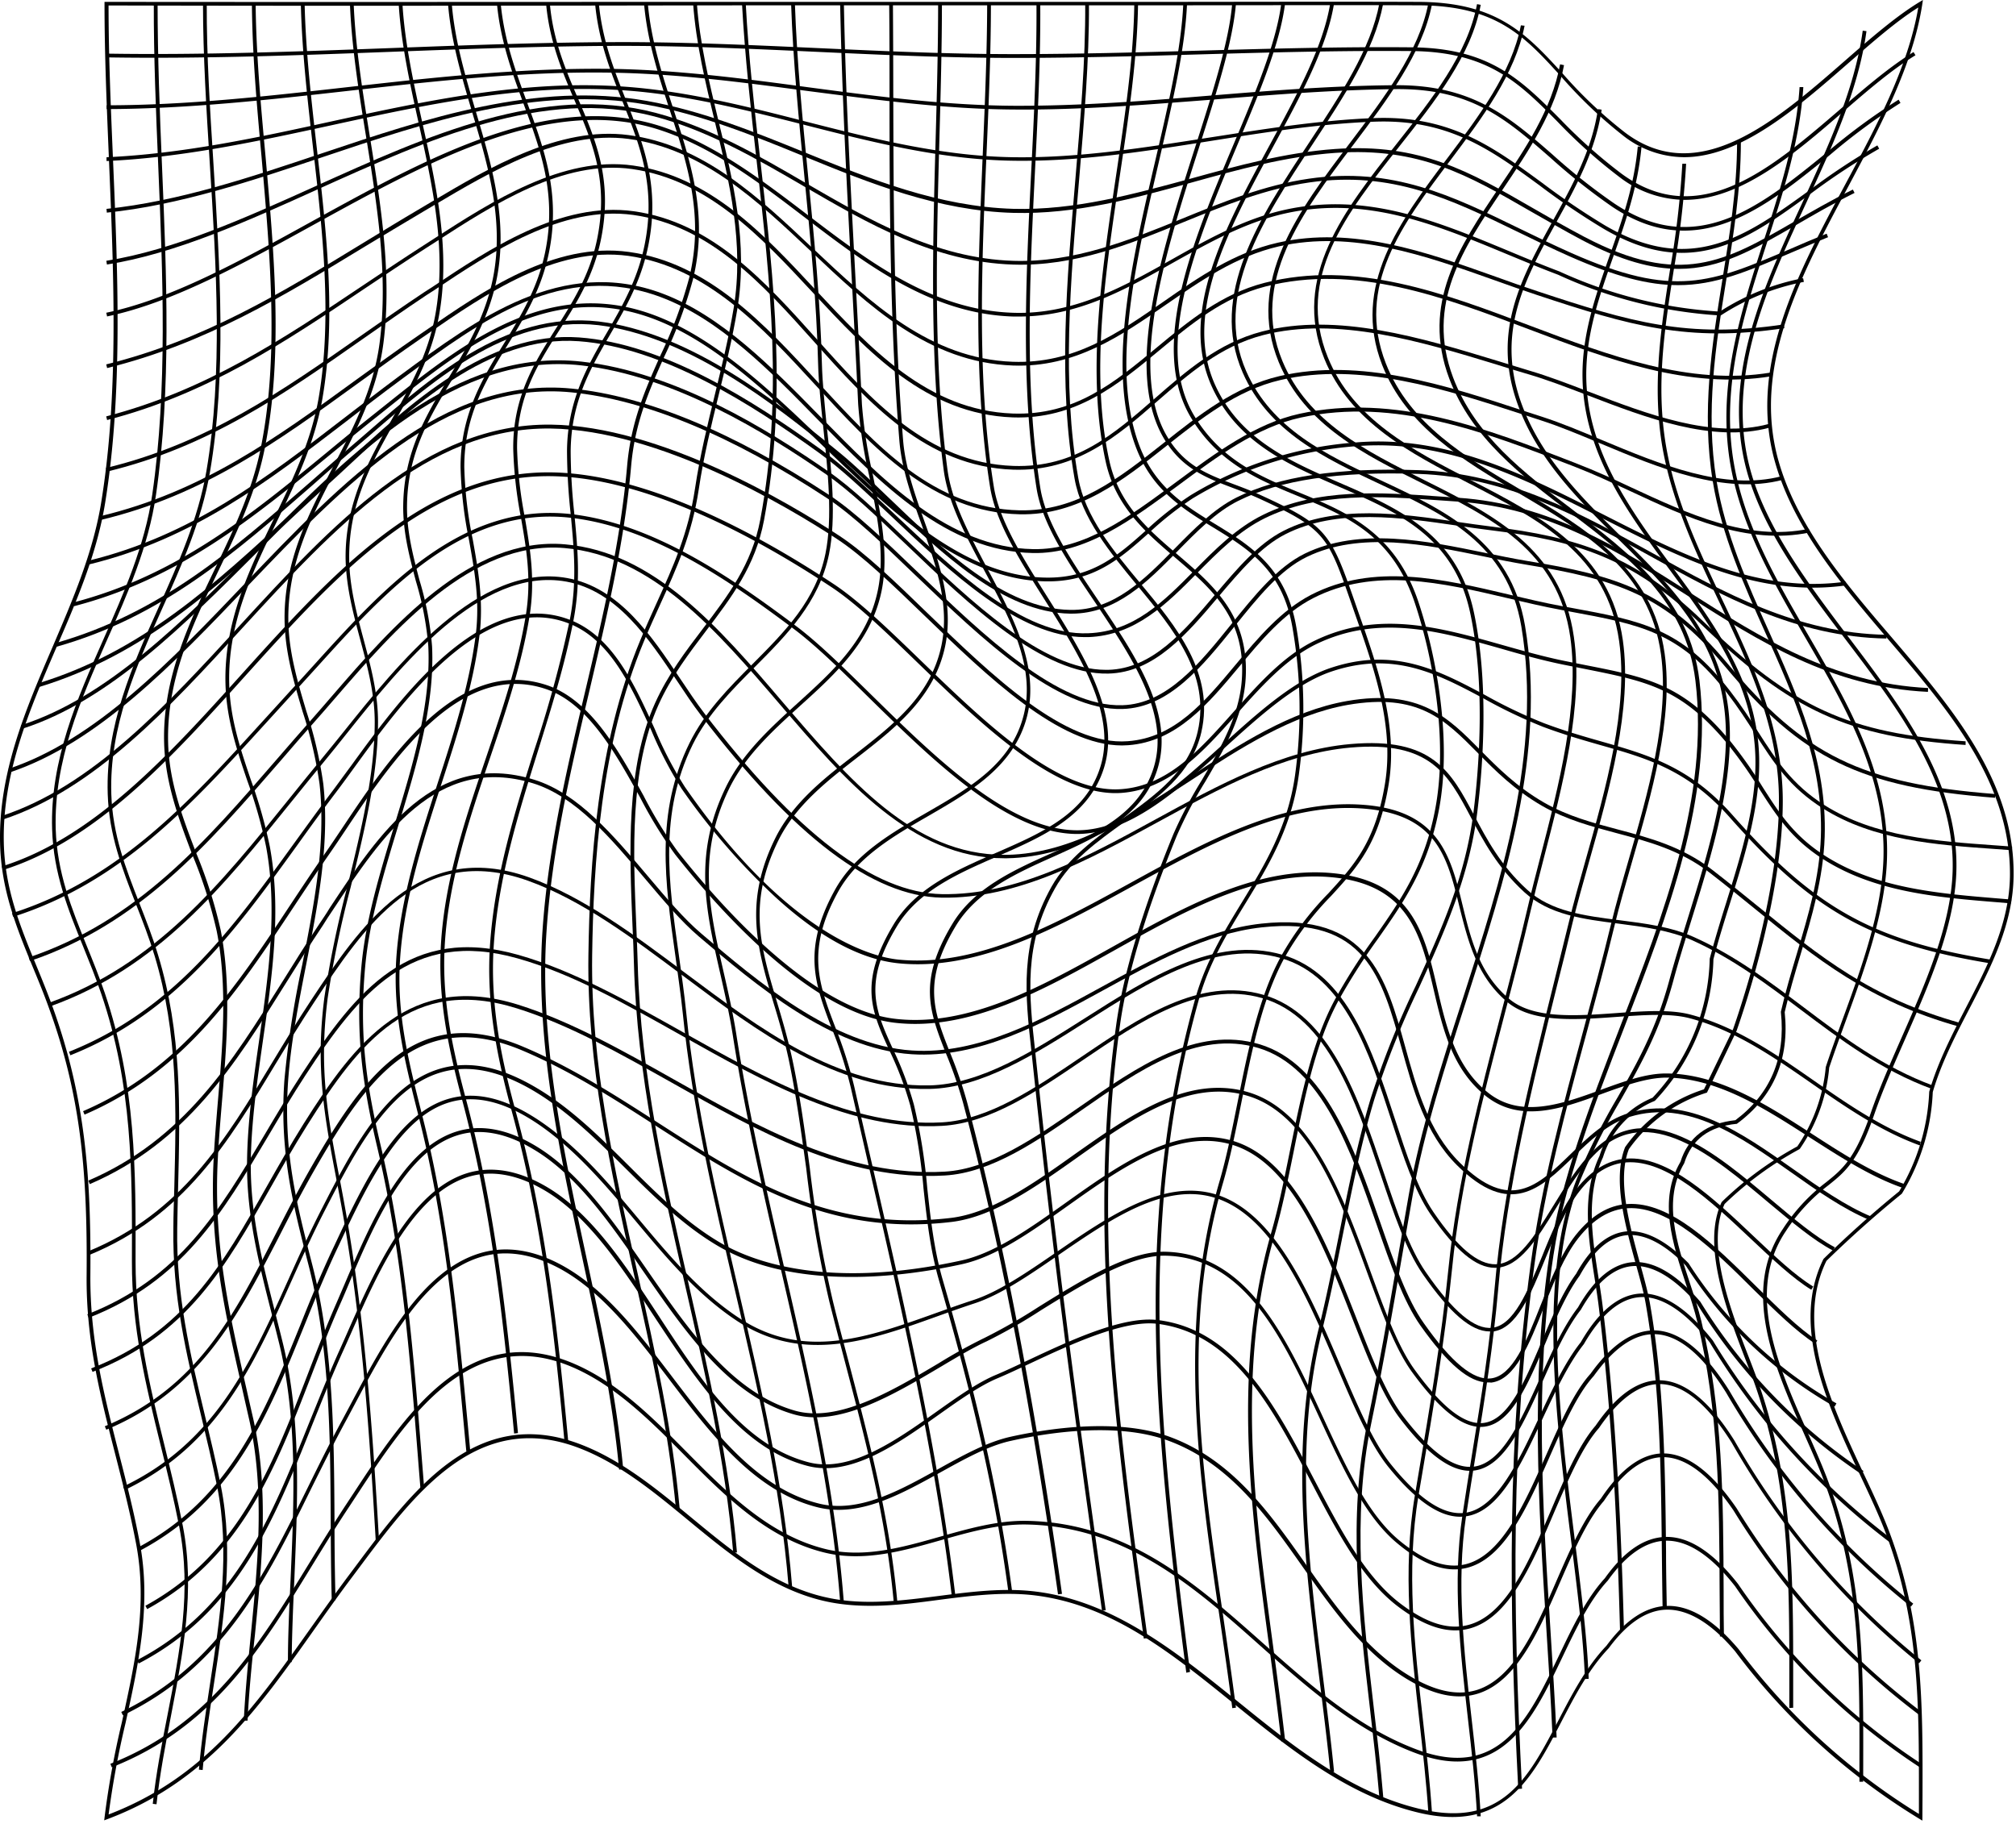<svg width="409" height="370" fill="none" xmlns="http://www.w3.org/2000/svg"><style>@-webkit-keyframes meshAnimation{0%{opacity:.8;transform:scale(1)}25%{opacity:.5;transform:scale(.6)}50%{opacity:.8;transform:scale(.6)}}@keyframes meshAnimation{0%{opacity:.8;transform:scale(1)}25%{opacity:.5;transform:scale(.6)}50%{opacity:.8;transform:scale(.6)}}path{transform-origin:50% 50%;animation:meshAnimation 10s linear 0s infinite alternate;animation-timing-function:ease-in-out}path:nth-child(2){animation-delay:calc(.1s*2)}path:nth-child(3){animation-delay:calc(.1s*3)}path:nth-child(4){animation-delay:calc(.1s*4)}path:nth-child(5){animation-delay:calc(.1s*5)}path:nth-child(6){animation-delay:calc(.1s*6)}path:nth-child(7){animation-delay:calc(.1s*7)}path:nth-child(8){animation-delay:calc(.1s*8)}path:nth-child(9){animation-delay:calc(.1s*9)}path:nth-child(10){animation-delay:calc(.1s*10)}path:nth-child(11){animation-delay:calc(.1s*11)}path:nth-child(12){animation-delay:calc(.1s*12)}path:nth-child(13){animation-delay:calc(.1s*13)}path:nth-child(14){animation-delay:calc(.1s*14)}path:nth-child(15){animation-delay:calc(.1s*15)}path:nth-child(16){animation-delay:calc(.1s*16)}path:nth-child(17){animation-delay:calc(.1s*17)}path:nth-child(18){animation-delay:calc(.1s*18)}path:nth-child(19){animation-delay:calc(.1s*19)}path:nth-child(20){animation-delay:calc(.1s*20)}path:nth-child(21){animation-delay:calc(.1s*21)}path:nth-child(22){animation-delay:calc(.1s*22)}path:nth-child(23){animation-delay:calc(.1s*23)}path:nth-child(24){animation-delay:calc(.1s*24)}path:nth-child(25){animation-delay:calc(.1s*25)}path:nth-child(26){animation-delay:calc(.1s*26)}path:nth-child(27){animation-delay:calc(.1s*27)}path:nth-child(28){animation-delay:calc(.1s*28)}path:nth-child(29){animation-delay:calc(.1s*29)}path:nth-child(30){animation-delay:calc(.1s*30)}path:nth-child(31){animation-delay:calc(.1s*31)}path:nth-child(32){animation-delay:calc(.1s*32)}path:nth-child(33){animation-delay:calc(.1s*33)}path:nth-child(34){animation-delay:calc(.1s*34)}path:nth-child(35){animation-delay:calc(.1s*35)}path:nth-child(36){animation-delay:calc(.1s*36)}path:nth-child(37){animation-delay:calc(.1s*37)}path:nth-child(38){animation-delay:calc(.1s*38)}path:nth-child(39){animation-delay:calc(.1s*39)}path:nth-child(40){animation-delay:calc(.1s*40)}path:nth-child(41){animation-delay:calc(.1s*41)}path:nth-child(42){animation-delay:calc(.1s*42)}path:nth-child(43){animation-delay:calc(.1s*43)}path:nth-child(44){animation-delay:calc(.1s*44)}path:nth-child(45){animation-delay:calc(.1s*45)}path:nth-child(46){animation-delay:calc(.1s*46)}path:nth-child(47){animation-delay:calc(.1s*47)}path:nth-child(48){animation-delay:calc(.1s*48)}path:nth-child(49){animation-delay:calc(.1s*49)}path:nth-child(50){animation-delay:calc(.1s*50)}path:nth-child(51){animation-delay:calc(.1s*51)}path:nth-child(52){animation-delay:calc(.1s*52)}path:nth-child(53){animation-delay:calc(.1s*53)}path:nth-child(54){animation-delay:calc(.1s*54)}path:nth-child(55){animation-delay:calc(.1s*55)}path:nth-child(56){animation-delay:calc(.1s*56)}path:nth-child(57){animation-delay:calc(.1s*57)}path:nth-child(58){animation-delay:calc(.1s*58)}path:nth-child(59){animation-delay:calc(.1s*59)}path:nth-child(60){animation-delay:calc(.1s*60)}path:nth-child(61){animation-delay:calc(.1s*61)}path:nth-child(62){animation-delay:calc(.1s*62)}path:nth-child(63){animation-delay:calc(.1s*63)}path:nth-child(64){animation-delay:calc(.1s*64)}path:nth-child(65){animation-delay:calc(.1s*65)}path:nth-child(66){animation-delay:calc(.1s*66)}path:nth-child(67){animation-delay:calc(.1s*67)}path:nth-child(68){animation-delay:calc(.1s*68)}path:nth-child(69){animation-delay:calc(.1s*69)}path:nth-child(70){animation-delay:calc(.1s*70)}</style><path d="M31.754 366.06l-.76-.09c.65-6.1 1.84-12.19 3-18.08 2.52-12.94 4.9-25.16 2.38-38.09-1.12-5.76-2.48-11.28-3.8-16.62-3-12.22-5.85-23.76-5.81-37.23.06-18.35.11-35.69-6.22-54.31-1.12-3.3-2.4-6.45-3.63-9.49-3.12-7.67-6.06-14.92-6.34-23.9-.43-14 5.08-26.5 10.41-38.54 4.13-9.35 8.4-19 9.91-29.39 3.11-21.45 2.14-44.44 1.21-66.67-.46-10.9-.93-22.16-.9-32.91h.77c0 10.72.43 22 .89 32.86.94 22.27 1.91 45.3-1.22 66.82-1.52 10.48-5.81 20.19-10 29.58-5.27 11.98-10.74 24.36-10.34 38.22.28 8.85 3.19 16 6.28 23.65 1.24 3.05 2.52 6.2 3.65 9.52 6.37 18.75 6.32 36.15 6.27 54.56 0 13.37 2.79 24.88 5.79 37 1.31 5.35 2.67 10.87 3.8 16.65 2.55 13.08 0 25.95-2.38 38.39-1.13 5.92-2.31 12-2.96 18.07z" fill="#000"/><path d="M41.114 359.11l-.76-.07c.5-5.88 1.41-11.86 2.29-17.64 2-13.09 4.07-26.62 1.4-39.84-1-5-2.16-9.82-3.28-14.48-3-12.46-5.8-24.22-5.59-37.95 0-2.77.12-5.51.19-8.22.4-16 .78-31.16-4-47-1.11-3.65-2.45-7.1-3.76-10.43-2.82-7.23-5.48-14.05-5.75-22.4-.45-13.83 5-26.06 10.34-37.89 3.94-8.78 8-17.87 9.68-27.6 3.38-19.79 2-41.44.69-62.38-.68-10.81-1.38-22-1.38-32.48h.76c-.04 10.49.67 21.66 1.36 32.49 1.32 21 2.69 42.68-.71 62.56-1.67 9.83-5.77 19-9.73 27.78-5.27 11.75-10.72 23.9-10.28 37.56.26 8.22 2.91 15 5.7 22.14 1.31 3.35 2.67 6.81 3.78 10.48 4.85 15.95 4.47 31.14 4.07 47.23-.07 2.71-.14 5.44-.18 8.21-.22 13.64 2.59 25.36 5.56 37.76 1.12 4.66 2.28 9.49 3.29 14.5 2.69 13.36.62 27-1.39 40.11-.89 5.73-1.8 11.67-2.3 17.56z" fill="#000"/><path d="M50.224 349.09h-.76c.28-5.77.86-11.68 1.42-17.4 1.42-14.41 2.88-29.31-.31-43.59-.46-2-.91-4-1.36-6-3.64-16-6.78-29.73-5.86-47.12.2-3.7.52-7.57.83-11.3 1-11.61 2-23.61-.23-34.83a94.74 94.74 0 00-5-15.59c-2.65-7.04-5.42-14.32-5.65-22.4-.4-13.11 5-24.39 10.23-35.3 3.68-7.68 7.48-15.62 9.27-24.19 3.89-18.67 2-39.49.25-59.63-1-10.82-1.87-21-1.95-31h.76c.09 9.92 1 20.13 2 30.93 1.8 20.19 3.65 41.08-.27 59.86-1.8 8.65-5.63 16.64-9.32 24.36-5.19 10.83-10.55 22-10.16 35 .24 7.94 3 15.15 5.66 22.11a95.47 95.47 0 015 15.73c2.21 11.31 1.21 23.37.24 35-.31 3.73-.63 7.59-.82 11.28-.92 17.28 2.21 31 5.84 46.91.44 2 .9 4 1.36 6 3.22 14.39 1.74 29.35.32 43.83-.63 5.69-1.21 11.59-1.49 17.34z" fill="#000"/><path d="M59.174 337.22h-.76c0-5.65.3-11.45.55-17.07.7-15.78 1.42-32.11-2.32-47.55a728.23 728.23 0 00-1.58-6.28c-2.62-10.31-5.1-20.06-4.94-30.91.12-8.13 1.32-16.49 2.48-24.57 1.84-12.88 3.76-26.2 1.38-39.06a96.315 96.315 0 00-3.79-13.32c-2.11-6.21-4.28-12.62-4.45-19.78-.3-12.51 4.8-23.06 9.73-33.26 3.79-7.84 7.71-15.95 9.22-24.95 2.73-16.3.73-33.77-1.21-50.66-1.1-9.61-2.23-19.56-2.45-29h.77c.21 9.43 1.35 19.36 2.44 29 1.94 16.94 4 34.46 1.2 50.86-1.53 9.12-5.47 17.27-9.28 25.16-4.89 10.12-10 20.58-9.66 32.91.17 7 2.23 13.12 4.41 19.55a96.71 96.71 0 013.82 13.43c2.4 13 .48 26.37-1.38 39.31-1.15 8.05-2.35 16.39-2.47 24.47-.16 10.75 2.31 20.45 4.92 30.71.53 2.08 1.06 4.17 1.58 6.29 3.77 15.55 3 31.93 2.34 47.76-.25 5.49-.5 11.29-.55 16.96z" fill="#000"/><path d="M67.304 324.61c-.15-5.32-.18-10.77-.21-16-.09-17.3-.18-35.19-4.54-52.1-3.15-12.25-5.87-22.82-4.86-37.31a195.07 195.07 0 013.63-23.5c2.38-12.09 4.83-24.58 3.51-36.6a85.01 85.01 0 00-3.42-14.66c-1.78-6-3.61-12.11-3.68-18.69-.13-11.9 4.91-21.58 9.78-30.93 4.08-7.82 8.3-15.91 9.51-25.32 1.77-13.69-.53-27.95-2.75-41.74-1.44-8.89-2.92-18.09-3.28-27h.76c.36 8.85 1.84 18 3.27 26.89 2.23 13.84 4.54 28.15 2.76 42-1.24 9.54-5.48 17.69-9.59 25.57-4.83 9.27-9.82 18.86-9.7 30.58.07 6.46 1.89 12.57 3.65 18.47a84.787 84.787 0 013.45 14.8c1.33 12.13-1.13 24.68-3.52 36.83-1.51 7.72-3.08 15.71-3.62 23.4-1 14.37 1.71 24.89 4.84 37.07 4.38 17 4.47 34.94 4.57 52.29 0 5.26.06 10.71.21 16l-.77-.05z" fill="#000"/><path d="M76.224 312.51c-1.41-24-3-47.52-7.62-71.37l-.15-.8c-2.61-13.62-4.5-23.45-2.65-37.94a209.9 209.9 0 014.69-22.62c2.72-11.11 5.53-22.6 5.53-33.33 0-5.71-1.48-11.23-2.91-16.56-1.43-5.33-2.9-10.82-3-16.58-.09-11.31 4.7-19.86 9.33-28.14 3.65-6.5 7.42-13.23 8.88-21.34 2.33-13-.56-26.05-3.36-38.72-1.77-8-3.6-16.25-4.08-24.37h.76c.48 8.06 2.3 16.29 4.06 24.26 2.82 12.74 5.73 25.92 3.37 39-1.48 8.23-5.28 15-9 21.58-4.8 8.56-9.33 16.65-9.23 27.75.05 5.66 1.51 11.12 2.92 16.39 1.41 5.27 2.94 10.95 2.93 16.76 0 10.82-2.82 22.36-5.55 33.51a207.449 207.449 0 00-4.67 22.54c-1.83 14.36 0 24.15 2.64 37.69l.15.8c4.58 23.9 6.22 47.45 7.63 71.47l-.67.02z" fill="#000"/><path d="M85.304 302.06c-.18-2.167-.353-4.333-.52-6.5-1.64-20.64-3.33-42-8.21-62.62-3-12.75-4.51-22.88-3.25-36.89.84-9.39 3.81-19.15 6.68-28.58 3.67-12 7.47-24.5 6.89-36.36a63.494 63.494 0 00-2.51-13.17c-1.3-4.92-2.65-10-2.58-15.42.14-10.78 4.56-18.12 9.23-25.89 3.19-5.3 6.49-10.78 8.34-17.5 3.47-12.6-.11-24.68-3.58-36.36-2.12-7.15-4.31-14.55-4.9-22l.76-.06c.58 7.4 2.76 14.76 4.87 21.87 3.5 11.78 7.12 24 3.59 36.78-1.88 6.82-5.21 12.35-8.42 17.7-4.62 7.68-9 14.93-9.12 25.5-.07 5.3 1.26 10.34 2.55 15.22a63.656 63.656 0 012.53 13.32c.59 12-3.23 24.52-6.92 36.62-2.86 9.4-5.82 19.11-6.65 28.42-1.25 13.92.24 24 3.24 36.66 4.88 20.68 6.58 42.06 8.22 62.73l.52 6.5-.76.03z" fill="#000"/><path d="M94.604 294.45l-.51-5.4c-1.89-20.33-3.84-41.35-8.93-61.62l-.45-1.8c-2.59-10.25-5-19.94-4.33-30.92.79-12.31 4.65-24.21 8.37-35.7 3.19-9.83 6.48-20 7.76-30.21.86-6.86-.22-12.87-1.36-19.24a83.907 83.907 0 01-1.72-14.82c0-10.62 4.47-18 8.81-25.05 3.38-5.53 6.88-11.26 8.37-18.61 2.37-11.66-.92-20.59-4.39-30-2.31-6.29-4.7-12.8-5.4-20.3l.76-.07c.69 7.4 3.06 13.86 5.36 20.11 3.51 9.55 6.83 18.58 4.42 30.45-1.52 7.49-5.05 13.27-8.47 18.86-4.48 7.33-8.71 14.25-8.7 24.65.134 4.938.71 9.854 1.72 14.69 1.1 6.14 2.23 12.49 1.36 19.47-1.29 10.3-4.6 20.49-7.79 30.34-3.71 11.46-7.55 23.3-8.33 35.52-.7 10.86 1.73 20.49 4.3 30.68l.45 1.8c5.1 20.33 7.06 41.38 9 61.74l.5 5.39-.8.04z" fill="#000"/><path d="M104.304 290.84c-2.3-24.08-4.69-45.81-10.6-67.89-3-11.31-4.91-21-4.23-31.67.84-13.11 5.06-25.55 9.14-37.58 3.19-9.42 6.5-19.16 8.08-29 1.15-7.18.12-13.24-1-19.66a84.65 84.65 0 01-1.57-14c-.08-10.59 4.38-17.61 8.68-24.41 3.34-5.27 6.79-10.71 8.29-17.89 2.49-11.89-.91-19.87-4.51-28.32-2.51-5.88-5.1-12-5.79-19.62l.76-.07c.66 7.49 3.23 13.49 5.75 19.35 3.65 8.56 7.1 16.65 4.56 28.77-1.53 7.32-5 12.83-8.39 18.15-4.44 7-8.64 13.63-8.57 24a84.52 84.52 0 001.56 13.89c1.1 6.49 2.14 12.61 1 19.91-1.59 9.93-4.9 19.7-8.11 29.14-4.06 12-8.26 24.38-9.1 37.39-.67 10.54 1.2 20.19 4.21 31.42 5.93 22.14 8.32 43.9 10.62 68l-.78.09z" fill="#000"/><path d="M114.504 292.29c-2.09-22.27-4.49-44.13-10.63-66.66-2.8-10.26-5.27-21.46-4.47-33.79.91-13.84 5-27 9-39.68a247.128 247.128 0 007.21-26.48c1.47-7.62.84-14.24.18-21.25-.481-4.29-.734-8.603-.76-12.92.08-10.22 4.14-17.25 8.08-24 3.06-5.28 6.22-10.74 7.65-17.78 2.39-11.81-.93-20.19-4.44-29.06-2.4-6-4.87-12.29-5.59-19.88l.76-.07c.71 7.48 3.16 13.68 5.54 19.67 3.55 9 6.91 17.45 4.48 29.49-1.45 7.17-4.65 12.68-7.74 18-4.06 7-7.9 13.65-8 23.66.026 4.294.28 8.583.76 12.85.67 7.06 1.3 13.73-.19 21.46-1.74 9-4.53 17.94-7.23 26.57-3.95 12.66-8.05 25.76-8.95 39.5-.79 12.22 1.67 23.34 4.45 33.54 6.16 22.59 8.55 44.48 10.65 66.79l-.76.04z" fill="#000"/><path d="M125.604 298.16c-1.32-14.39-4.49-29.11-7.55-43.33-4.65-21.61-9.46-44-8-65.88 1.12-16.77 5-33.18 8.75-49.05 3.48-14.75 7.08-30 8.43-45.42.79-9 3.7-15.51 6.77-22.41a90.325 90.325 0 005.79-15.6c3.12-12.59-.3-23.08-3.93-34.18-2.23-6.84-4.54-13.92-5.2-21.55l.76-.07c.66 7.55 2.95 14.58 5.17 21.38 3.66 11.21 7.11 21.8 4 34.6a91.368 91.368 0 01-5.84 15.73c-3.05 6.85-5.93 13.31-6.71 22.16-1.35 15.49-5 30.76-8.45 45.54-3.74 15.83-7.61 32.21-8.72 48.92-1.46 21.81 3.34 44.11 8 65.66 3.06 14.26 6.23 29 7.56 43.43l-.83.07z" fill="#000"/><path d="M137.154 306.42c-1.47-16.23-5.08-32.41-8.58-48.05-4.68-20.95-9.52-42.62-9.2-64.54.27-18.66 1.71-42.79 10.55-64 1.12-2.71 2.27-5.23 3.37-7.66 3.27-7.2 6.35-14 7.7-23 1-6.69 2.57-13.1 4.08-19.3 1.36-5.59 2.77-11.36 3.76-17.3 2.18-13.16-.86-25.69-3.79-37.8-1.88-7.79-3.83-15.84-4.43-24.08l.76-.06c.59 8.18 2.54 16.2 4.41 24 3 12.19 6 24.79 3.8 38.1-1 6-2.4 11.76-3.77 17.36-1.51 6.18-3.07 12.57-4.06 19.24-1.37 9.09-4.47 15.93-7.76 23.17-1.11 2.43-2.25 4.95-3.37 7.64-8.79 21.08-10.22 45.08-10.49 63.7-.31 21.84 4.52 43.46 9.19 64.36 3.5 15.67 7.12 31.87 8.59 48.15l-.76.07z" fill="#000"/><path d="M148.754 315.01c-1.59-18.53-5.75-36.71-9.77-54.29-4.8-21-9.76-42.69-10.37-65.07-.06-2.47-.17-5.06-.29-7.72-.63-15.07-1.36-32.15 4.57-45.27 2.61-5.79 6.23-10.55 9.74-15.16 5.09-6.7 9.91-13 11.61-22.09 4.66-24.76 2.05-47.94-.71-72.48-1.18-10.48-2.4-21.32-3-32.2h.76c.58 10.86 1.8 21.68 3 32.16 2.77 24.6 5.38 47.83.7 72.7-1.74 9.23-6.6 15.63-11.76 22.41-3.47 4.58-7.07 9.3-9.64 15-5.86 13-5.14 29.94-4.5 44.93.11 2.67.22 5.26.29 7.73.6 22.3 5.55 44 10.34 64.92 4 17.61 8.19 35.81 9.79 54.39l-.76.04z" fill="#000"/><path d="M159.984 321.87c-1.64-20.4-6.35-40.62-10.9-60.18-4.25-18.24-8.64-37.09-10.57-56.16-.4-3.89-1-7.8-1.49-11.57-2.12-15-4.12-29.08 2.88-43.25 3.09-6.26 8-11.2 12.79-16 6.6-6.63 12.85-12.9 14.78-22.43 1.47-7.27.49-16.57-.45-25.57-.49-4.64-.95-9-1.05-12.93-.31-12.68-1.57-25.46-2.77-37.82-1.13-11.52-2.3-23.42-2.71-35.24h.77c.41 11.79 1.57 23.68 2.7 35.18 1.21 12.38 2.46 25.17 2.78 37.88.1 3.87.55 8.24 1 12.87 1 9.05 1.93 18.42.44 25.8-2 9.75-8.6 16.4-15 22.82-4.73 4.74-9.61 9.64-12.65 15.79-6.89 14-4.9 28-2.8 42.8.53 3.78 1.09 7.7 1.49 11.61 1.92 19 6.31 37.84 10.55 56.05 4.56 19.59 9.28 39.84 10.92 60.3l-.71.05z" fill="#000"/><path d="M170.444 324.95c-1.76-22.71-7-45.7-12.14-67.94-3.52-15.34-7.16-31.2-9.61-46.82-.7-4.45-1.66-8.64-2.58-12.7-2.94-12.87-5.48-24 1.05-37.58 3.35-7 9.1-12.2 14.66-17.25 7.33-6.65 14.25-12.94 16.29-23 1.47-7.2-.19-15.36-1.8-23.25a96.062 96.062 0 01-2.21-14.36c-.39-8.27-.84-16.7-1.27-24.84-1-18.53-2-37.69-2.39-56.5h.76c.37 18.8 1.4 38 2.39 56.47.43 8.15.88 16.58 1.27 24.85a96.329 96.329 0 002.2 14.25c1.62 8 3.3 16.2 1.8 23.56-2.09 10.28-9.43 16.94-16.56 23.38-5.5 5-11.2 10.16-14.48 17-6.41 13.36-3.9 24.35-1 37.08.93 4.07 1.89 8.28 2.59 12.75 2.45 15.6 6.09 31.45 9.6 46.77 5.11 22.26 10.4 45.28 12.16 68.05l-.73.08z" fill="#000"/><path d="M181.304 324.88c-1.59-17-5.62-32.33-9.89-48.6-1.05-4-2.13-8.11-3.17-12.25a238.943 238.943 0 01-4.68-27c-1-7.18-2-14.61-3.52-21.92-.9-4.22-2-8-3.12-11.66-3.26-10.92-6.08-20.34.35-33.37 3.58-7.24 10-12.23 16.19-17 7.92-6.16 15.4-12 17.53-22.11 1.75-8.33-1.21-16.63-4.07-24.67-2-5.52-4-11.23-4.46-16.86-1.91-23.35-2-47.64-2-71.12 0-5.88 0-11.74-.07-17.56h.76c.04 5.82.063 11.673.07 17.56.06 23.47.11 47.73 2 71.06.45 5.53 2.47 11.19 4.42 16.67 2.9 8.13 5.89 16.54 4.1 25.07-2.19 10.41-10.13 16.59-17.81 22.56-6.13 4.77-12.48 9.7-16 16.79-6.3 12.76-3.66 21.6-.31 32.81 1.1 3.67 2.23 7.47 3.14 11.72 1.56 7.34 2.56 14.78 3.53 22a237.222 237.222 0 004.66 26.89c1 4.13 2.12 8.25 3.17 12.23 4.27 16.3 8.32 31.7 9.91 48.73l-.73.03z" fill="#000"/><path d="M193.114 323.96c-3.47-29.26-10.42-59.45-17.15-88.64-1.127-4.94-2.25-9.843-3.37-14.71a86.625 86.625 0 00-3.86-12c-3.38-8.88-6.05-15.89.62-28 4-7.3 11.47-11.6 18.67-15.75 8.82-5.09 17.16-9.9 19.66-19.79 2.5-9.89-2.91-19.79-8.09-29.51-3.73-7-7.25-13.6-8.13-20.13-2.89-21.63-2.26-44.87-1.64-67.34.25-9.06.5-18.43.5-27.36h.77c0 8.94-.26 18.31-.51 27.38-.61 22.44-1.24 45.65 1.64 67.21.86 6.41 4.35 12.95 8 19.88 5.25 9.85 10.69 20 8.16 30.06-2.58 10.2-11.45 15.31-20 20.26-7.11 4.1-14.45 8.34-18.38 15.46-6.5 11.8-3.89 18.66-.57 27.36a88.023 88.023 0 013.87 12.1c1.1 4.86 2.223 9.763 3.37 14.71 6.73 29.21 13.69 59.42 17.16 88.72l-.72.09z" fill="#000"/><path d="M204.594 323.09c-3.16-23.66-8.64-44.41-14.09-63.31-1.78-6.16-2.47-12.49-3.14-18.6a116.448 116.448 0 00-2.69-16.88 68.053 68.053 0 00-4.26-11.23c-3.62-7.94-6.23-13.68.86-25.48 4.47-7.44 12.75-11.05 20.76-14.54 9.45-4.12 18.38-8 21.27-17.68 3.17-10.6-4.28-22.44-11.49-33.89-5.05-8-9.83-15.63-10.94-22.61-3.45-21.56-2.45-45.14-1.48-67.94.44-10.5.86-20.42.88-30.19h.76c0 9.79-.43 19.71-.88 30.22-1 22.76-2 46.31 1.47 67.79 1.09 6.83 5.83 14.36 10.84 22.33 7.29 11.59 14.84 23.58 11.57 34.51-3 10-12.5 14.15-21.7 18.16-7.9 3.44-16.06 7-20.4 14.23-6.89 11.46-4.34 17-.82 24.77a68.536 68.536 0 014.29 11.35 114.805 114.805 0 012.72 17c.67 6.09 1.35 12.38 3.11 18.48 5.47 18.93 10.95 39.71 14.12 63.42l-.76.09z" fill="#000"/><path d="M214.644 323.46c-5.48-38.68-11.95-72.21-19.25-99.68a86.733 86.733 0 00-3.46-10c-3.36-8.52-5.78-14.67 1.31-26.39 4.4-7.26 12.42-10.86 20.18-14.33 9.09-4.07 17.67-7.92 20.59-17.18 3.45-10.93-4.43-22.6-12-33.9-5.43-8.05-10.57-15.66-11.72-22.9-3.26-20.59-2.15-43-1.07-64.62.56-11.19 1.13-22.77 1.05-33.68h.77c.08 10.94-.5 22.52-1.06 33.73-1.07 21.61-2.18 44 1.07 64.47 1.12 7.06 6.21 14.6 11.59 22.59 7.73 11.44 15.71 23.27 12.15 34.55-3 9.59-12.17 13.68-21 17.65-7.65 3.42-15.56 7-19.83 14-6.9 11.39-4.53 17.4-1.26 25.71a88.569 88.569 0 013.49 10.12c7.31 27.5 13.79 61.07 19.26 99.77l-.81.09z" fill="#000"/><path d="M223.574 326.8c-4.6-32.29-9.85-70.58-13.91-109.65-.13-1.27-.27-2.52-.4-3.75-1.3-11.76-2.42-21.92 4.07-33.51 3.22-5.74 8.82-9.77 14.24-13.67 7-5 13.57-9.75 15.41-17.79 2.66-11.62-4.94-20.81-12.29-29.69-5.54-6.71-11.27-13.64-12.69-21.64-3.39-19.18-1.58-40.28.16-60.67 1-11.91 2.08-24.22 2-35.69h.76c.06 11.5-1 23.83-2 35.75-1.75 20.35-3.55 41.39-.17 60.48 1.37 7.8 7 14.65 12.52 21.28 7.47 9 15.19 18.36 12.44 30.35-1.9 8.32-8.92 13.36-15.7 18.24-5.35 3.85-10.89 7.83-14 13.43-6.38 11.37-5.27 21.41-4 33.05.13 1.23.27 2.48.4 3.75 4.06 39.06 9.31 77.33 13.91 109.63l-.75.1z" fill="#000"/><path d="M232.054 332.44l-.2-1.47c-5.49-40.2-11.17-81.77-5.39-123.11 1.44-10.33 5.33-23.3 11.56-38.56a88.54 88.54 0 015.83-11.08c3.76-6.43 7.65-13.07 8.1-20.58.74-12.31-6.16-18.21-13.47-24.45-6-5.11-12.17-10.4-14.16-19.51-3.9-17.79-.86-38.19 2.08-57.92 1.84-12.34 3.57-24 3.72-35h.76c-.15 11-1.88 22.73-3.73 35.09-2.93 19.66-6 40-2.09 57.64 1.94 8.87 8 14.07 13.92 19.1 7.13 6.09 14.5 12.38 13.73 25.08-.46 7.69-4.39 14.41-8.2 20.92a87.677 87.677 0 00-5.78 11c-6.21 15.2-10.08 28.11-11.51 38.37-5.77 41.24-.1 82.76 5.39 122.9l.2 1.48-.76.1z" fill="#000"/><path d="M240.674 339.37c-6.54-50.37-10.56-92.41 1.8-136.69 2.12-7.57 5.88-13.73 9.52-19.68 4.57-7.49 9.3-15.23 10.76-25.85a96.978 96.978 0 00-.51-29.64c-2-11.88-8.87-16.07-16.13-20.51-6-3.67-12.2-7.46-15.51-15.87-6.18-15.71-1.12-37.49 3.78-58.55 2.72-11.67 5.28-22.69 5.68-31.86h.76c-.4 9.25-3 20.3-5.69 32-4.87 21-9.91 42.61-3.82 58.1 3.22 8.17 9.31 11.9 15.19 15.49 7.1 4.34 14.43 8.82 16.5 21a97.558 97.558 0 01.5 29.87c-1.47 10.78-6.24 18.6-10.86 26.15-3.61 5.91-7.34 12-9.43 19.49-12.33 44.13-8.31 86.1-1.78 136.38l-.76.17z" fill="#000"/><path d="M250.004 346.56c-.79-6.24-1.72-12.56-2.61-18.67-4.22-28.87-8.58-58.73 0-88.16 1.46-5 2.55-10.43 3.7-16.18 2.08-10.37 4.23-21.08 8.73-29.4a60.161 60.161 0 019.65-12.88c5.15-5.62 9.6-10.47 11.52-22.36 1.87-11.63-2.17-23.16-6.08-34.31l-.8-2.3c-4.73-13.57-5.22-15-18.77-21.2-1.76-.8-3.5-1.46-5.18-2.09-5.27-2-10.26-3.86-13.88-9.8-8.41-13.76-.66-38 6.18-59.32 3.55-11.08 6.9-21.54 7.52-29.19l.76.06c-.63 7.74-4 18.24-7.55 29.37-6.79 21.2-14.48 45.22-6.26 58.68 3.49 5.72 8.13 7.46 13.5 9.48 1.7.64 3.45 1.3 5.22 2.11 13.47 6.17 14.31 7.65 19.18 21.65l.8 2.3c3.94 11.24 8 22.86 6.11 34.68-1.95 12.12-6.47 17.05-11.7 22.75a59.925 59.925 0 00-9.55 12.73c-4.45 8.22-6.58 18.88-8.65 29.19-1.16 5.77-2.25 11.22-3.71 16.24-8.56 29.27-4.4 57.72 0 87.84.89 6.11 1.81 12.43 2.61 18.68l-.74.1z" fill="#000"/><path d="M259.944 353.32c-.73-6.47-1.61-13-2.47-19.39-3.72-27.56-7.57-56.06.45-83.91 1.44-5 2.56-10.52 3.74-16.36 2.21-10.9 4.49-22.16 9.1-30.75a123.258 123.258 0 018.21-12.87c5.17-7.4 10.06-14.39 12.22-26 2.59-13.81-.45-30.57-4.14-41.65-4.64-13.89-13.87-17.68-23.64-21.71-7.94-3.26-16.15-6.64-21.73-15.84-8.75-14.44.44-36.23 8.54-55.46 4.49-10.65 8.73-20.72 9.72-28.73l.76.09c-1 8.12-5.27 18.23-9.78 28.93-8 19.07-17.13 40.67-8.59 54.77 5.45 9 13.54 12.32 21.37 15.54 9.5 3.91 19.33 8 24.07 22.17 3.73 11.17 6.78 28.08 4.18 42-2.2 11.74-7.13 18.8-12.36 26.26a126.833 126.833 0 00-8.16 12.8c-4.56 8.49-6.83 19.7-9 30.54-1.19 5.86-2.31 11.39-3.75 16.42-8 27.7-4.14 56.11-.43 83.6.85 6.35 1.74 12.93 2.47 19.4l-.78.15z" fill="#000"/><path d="M269.894 359.6c-.62-6.31-1.44-12.75-2.22-19-2.95-23.38-6-47.56-.15-71 1.56-6.28 2.89-12.92 4.18-19.35 1.84-9.18 3.75-18.68 6.39-27.43a179.82 179.82 0 019.14-22.83c5.2-11.43 10.11-22.22 11.74-35.49 1.08-8.73 2.41-25.55-.71-40.16-3.32-15.5-14.69-20.42-26.72-25.64-10-4.34-20.37-8.83-25.57-20-7-15 2.49-32.46 11.67-49.37 5.58-10.29 10.85-20 12.24-28.73l.76.12c-1.42 8.85-6.72 18.63-12.33 29-9.09 16.75-18.49 34.07-11.65 48.69 5.08 10.86 15.3 15.29 25.18 19.57 11.69 5.06 23.77 10.3 27.16 26.18 3.15 14.72 1.81 31.64.73 40.41-1.65 13.39-6.81 24.74-11.81 35.72a181.06 181.06 0 00-9.1 22.73c-2.63 8.72-4.53 18.2-6.37 27.36-1.29 6.44-2.62 13.09-4.19 19.38-5.82 23.32-2.78 47.42.17 70.74.78 6.23 1.6 12.68 2.22 19l-.76.1z" fill="#000"/><path d="M279.844 364.71c-.51-6-1.22-12.14-1.91-18.08-2.23-19.06-4.52-38.76-.55-57.87 2.34-11.23 4.29-22.5 6.17-33.4.75-4.34 1.5-8.7 2.28-13.09 2.3-12.9 6.62-26.3 10.81-39.25 8-24.8 16.28-50.44 12-75.92-2.84-16.78-15.46-22.69-28.81-28.94-11-5.17-22.46-10.52-27.72-22.57-6.88-15.77 3.43-31.42 13.41-46.55 6.48-9.84 12.6-19.12 14.33-28.39l.75.14c-1.76 9.42-7.92 18.77-14.44 28.67-9.87 15-20.07 30.44-13.35 45.82 5.15 11.79 16.43 17.07 27.34 22.18 12.95 6.07 26.34 12.33 29.24 29.51 4.33 25.66-4 51.4-12 76.28-4.17 12.93-8.49 26.3-10.78 39.15-.78 4.39-1.53 8.75-2.28 13.09-1.88 10.91-3.83 22.18-6.17 33.43-3.95 19-1.66 38.62.55 57.62.7 5.95 1.42 12.1 1.92 18.1l-.79.07z" fill="#000"/><path d="M289.794 367.95c-.41-6.19-1.13-12.55-1.82-18.71-1.71-15.13-3.48-30.77-.92-45.89l.63-3.75c2.42-14.25 4.71-27.7 6.18-42.27 1.76-17.5 6.33-35 10.74-52 1.8-6.89 3.65-14 5.28-21 .76-3.29 1.66-6.76 2.61-10.43 3.76-14.51 8-31 6.09-44.58-2.5-17.57-15.9-24.23-30.09-31.29-11.71-5.81-23.81-11.81-29.06-24.54-6.76-16.4 4-30.7 14.48-44.54 6.87-9.09 14-18.49 15.87-28.3l.75.14c-1.94 10-9.09 19.46-16 28.62-10.31 13.66-21 27.79-14.38 43.79 5.14 12.44 17.11 18.39 28.69 24.15 13.73 6.87 27.94 13.87 30.46 31.87 2 13.78-2.32 30.31-6.1 44.89-.95 3.66-1.84 7.12-2.61 10.41-1.63 7-3.48 14.12-5.28 21-4.41 16.93-9 34.44-10.72 51.88-1.48 14.59-3.76 28.06-6.18 42.31l-.64 3.76c-2.54 15-.78 30.6.93 45.68.69 6.16 1.41 12.53 1.82 18.74l-.73.06z" fill="#000"/><path d="M299.664 368.5c-.34-6.54-1.11-13.3-1.86-19.83-1.55-13.59-3.15-27.64-1.12-41.19.66-4.4 1.37-8.78 2.05-13 1.8-11.1 3.5-21.59 4.47-32.91 1.79-20.95 7-41.82 12-62 1.04-4.167 2.067-8.323 3.08-12.47.95-3.94 2.14-8.14 3.39-12.57 4.09-14.47 8.73-30.86 6.81-44.45-2.47-17.57-16.06-24.57-30.45-32-11.88-6.12-24.17-12.45-29.36-25.3-6.7-16.57 4.16-30.31 14.67-43.6 7.09-9 14.43-18.26 16.31-28.34l.75.14c-1.91 10.26-9.31 19.62-16.47 28.67-10.84 13.73-21.09 26.69-14.55 42.84 5.08 12.59 17.24 18.85 29 24.91 13.93 7.17 28.34 14.59 30.86 32.55 1.93 13.75-2.72 30.23-6.83 44.77-1.25 4.43-2.44 8.61-3.39 12.54-1 4.15-2 8.31-3.08 12.47-5 20.16-10.22 41-12 61.9-1 11.35-2.67 21.85-4.47 33-.69 4.23-1.39 8.61-2.05 13-2 13.44-.42 27.45 1.12 41 .75 6.54 1.52 13.3 1.86 19.87h-.74z" fill="#000"/><path d="M308.014 362.94c-1.93-38.16-2.25-70.84 2.5-106.28 2.13-15.9 6.5-32.05 10.72-47.66 1.91-7.08 3.89-14.4 5.61-21.52 1-4.06 2.22-8.36 3.54-12.92 3.92-13.56 8.36-28.92 6.59-41.82-2.34-17-15.22-24.62-28.85-32.68-11.21-6.62-22.8-13.47-27.71-26-6.27-16.07 3.65-29.26 13.25-42 6.39-8.5 13-17.29 14.89-26.92l.75.08c-1.92 9.8-8.58 18.66-15 27.23-9.91 13.16-19.27 25.6-13.15 41.28 4.81 12.32 16.29 19.1 27.39 25.66 13.16 7.83 26.76 15.83 29.18 33.24 1.8 13.07-2.66 28.51-6.6 42.14-1.32 4.55-2.56 8.84-3.54 12.89-1.72 7.13-3.7 14.45-5.61 21.54-4.22 15.59-8.58 31.71-10.7 47.56-4.74 35.39-4.43 68-2.49 106.14l-.77.04z" fill="#000"/><path d="M314.984 352.51c-.33-7.39-.81-14.9-1.27-22.17-1.58-24.85-3.21-50.55.65-75.84 2.3-15.07 8.37-30.79 14.25-46 8.93-23.08 18.16-46.95 15.35-70.4-2-16.27-13.4-25-25.53-34.18-9.77-7.42-19.88-15.1-24.4-27.08-5.75-15.27 2-26.76 10.18-38.92 5.22-7.7 10.61-15.7 12.29-24.87l.8.17c-1.71 9.29-7.15 17.35-12.4 25.16-8.09 12-15.72 23.32-10.1 38.22 4.44 11.78 14.45 19.38 24.14 26.74 11.72 8.9 23.84 18.11 25.83 34.7 2.83 23.64-6.44 47.6-15.39 70.77-5.87 15.16-11.93 30.85-14.22 45.83-3.84 25.21-2.21 50.87-.64 75.68.46 7.27.94 14.79 1.28 22.19h-.82z" fill="#000"/><path d="M321.544 340.64c-.29-8.05-1.5-17.68-2.78-27.87-3.17-25.3-6.77-54 1.23-73.84a131.662 131.662 0 018.22-16.36c4-7.05 7.76-13.71 10.48-23.79 1.05-3.86 2.3-7.88 3.62-12.14 4.12-13.26 8.78-28.3 7.67-41.33-1.35-15.84-11.26-25.64-21.74-36-8.2-8.1-16.68-16.48-20.59-28-4.86-14.31 1.06-25.05 7.33-36.42 3.92-7.09 8-14.42 9.2-22.75l.75.11c-1.25 8.47-5.33 15.86-9.28 23-6.18 11.22-12 21.81-7.27 35.81 3.85 11.34 12.26 19.66 20.4 27.7 10.12 10 20.59 20.36 22 36.49 1.13 13.17-3.56 28.29-7.7 41.62-1.32 4.25-2.57 8.26-3.61 12.11-2.75 10.17-6.54 16.87-10.56 24a132.427 132.427 0 00-8.21 16.24c-7.93 19.67-4.35 48.25-1.18 73.46 1.28 10.21 2.49 19.85 2.78 27.93l-.76.03z" fill="#000"/><path d="M328.664 330.73c-.53-19.37-1.45-42.29-4.29-65.43-.24-2-.56-4-.87-6-1.3-8.34-2.66-17 1-24.78a18.82 18.82 0 0110.77-11.81 42.514 42.514 0 0011.59-28.2c1-3.82 2.19-7.7 3.37-11.45 3-9.7 6.18-19.73 5.89-29.57-.44-14.88-9.06-26.59-17.41-37.92-6-8.21-12.29-16.7-15.49-26.4-4.75-14.39-.83-25.5 3.32-37.27 2.45-6.93 5-14.11 5.72-22.18l.76.07c-.75 8.17-3.29 15.39-5.76 22.37-4.1 11.63-8 22.63-3.31 36.77 3.16 9.58 9.37 18 15.38 26.18 8.41 11.43 17.11 23.24 17.55 38.36.29 10-2.87 20.06-5.92 29.81-1.18 3.75-2.39 7.62-3.35 11.34a43.237 43.237 0 01-11.83 28.67l-.13.09a18.122 18.122 0 00-10.44 11.41c-3.54 7.66-2.21 16.17-.92 24.39.31 2 .63 4 .87 6 2.84 23.18 3.77 46.13 4.3 65.51l-.8.04z" fill="#000"/><path d="M337.304 326.22c-.07-3.76-.11-7.53-.15-11.31-.18-16.65-.36-33.86-3.29-50.48-.4-2.29-1.16-5-2-8-2.22-8.06-4.72-17.19-2.17-23.68a31.19 31.19 0 0116-11.74l5.91-12.21c2.18-6.25 9.36-28.2 9.3-46.51 0-14.7-6.19-27.67-12.14-40.21-4.66-9.86-9.46-20.03-11.46-31.12-2.2-12.53-.31-24.64 1.52-36.35a185.582 185.582 0 002.48-21.39h.77a187.1 187.1 0 01-2.5 21.49c-1.9 12.18-3.69 23.7-1.52 36.09 1.93 11 6.75 21.14 11.41 31 6 12.62 12.17 25.67 12.22 40.54.05 18.43-7.16 40.48-9.37 46.8l-6.01 12.53-.15.05a30.47 30.47 0 00-15.69 11.42c-2.41 6.18.06 15.18 2.24 23.12.81 2.93 1.57 5.71 2 8 2.94 16.68 3.12 33.92 3.3 50.6 0 3.78.08 7.55.15 11.31l-.85.05z" fill="#000"/><path d="M348.934 332.03c0-3.06-.05-6.12-.06-9.17-.08-18.82-.16-36.61-4.52-54.66-.58-2.4-1.39-4.88-2.26-7.5-2.8-8.49-5.7-17.27-1.16-25 1.57-5 5.33-7.82 11.14-8.43 7.11-5.32 10.21-12.69 9.23-21.9v-.12c.93-4.05 2.11-8 3.26-11.85 2.35-7.88 4.57-15.32 4.85-23.65.5-15.15-5.47-28.46-11.24-41.33-4.37-9.75-8.9-19.83-10.69-30.75-2.33-14.19-.16-27.71 1.93-40.8 1.46-9.09 3-18.5 3-28.12h.77c0 9.68-1.53 19.12-3 28.24-2.09 13-4.25 26.49-1.94 40.55 1.78 10.83 6.28 20.86 10.63 30.56 5.81 13 11.82 26.35 11.31 41.67-.28 8.43-2.62 16.27-4.88 23.85-1.14 3.8-2.31 7.74-3.23 11.73 1 9.51-2.23 17.11-9.62 22.59l-.09.07h-.06c-5.62.56-9.09 3.17-10.62 8-4.4 7.48-1.56 16.09 1.19 24.42.87 2.64 1.69 5.13 2.28 7.57 4.38 18.13 4.45 36 4.53 54.83 0 3.05 0 6.1.06 9.16l-.81.04z" fill="#000"/><path d="M363.014 346.52v-5.78c0-20.48 0-39.83-6.94-59.72-.52-1.49-1.19-3.24-1.91-5.09-3.78-9.84-9-23.31-4.9-32l.08-.11a69.905 69.905 0 0115.29-11.23 34.003 34.003 0 005.77-16.09c1-3.06 2.11-6.08 3.27-9.28 4-10.89 8.06-22.15 8.43-32.88.57-16.73-7.73-31-15.77-44.85-6.83-11.77-13.9-23.93-15.64-37.67-1.9-15 2.64-29 7-42.57 3.28-10.16 6.68-20.67 7.4-31.58h.76c-.72 11-4.14 21.56-7.44 31.77-4.36 13.47-8.87 27.41-7 42.23 1.72 13.59 8.75 25.68 15.55 37.38 8.08 13.92 16.44 28.32 15.86 45.27-.37 10.85-4.49 22.17-8.47 33.11-1.16 3.19-2.26 6.21-3.25 9.17a34.385 34.385 0 01-5.93 16.44l-.13.12a69.242 69.242 0 00-15.16 11.11c-3.88 8.38 1.23 21.63 5 31.32.71 1.85 1.39 3.61 1.91 5.11 7 20 7 39.42 7 60v5.78l-.78.04z" fill="#000"/><path d="M377.994 361.49h-.76v-3.34c.05-20.37.09-38-7-57.21-1.14-3.09-2.6-6.37-4.14-9.84-6.06-13.64-12.94-29.12-4.39-41.76a37.258 37.258 0 018.73-9.44c3.29-2.63 5.89-4.71 9.07-14 1.66-4.83 3.86-9.86 6.2-15.19 5-11.35 10.13-23.08 10.44-34 .51-17.69-10.8-32.61-21.74-47-7.78-10.25-15.82-20.85-19.47-32.31-6.24-19.6 2.37-38.22 10.7-56.23 5.24-11.39 10.67-23.13 12.27-34.95l.76.1c-1.62 11.9-7.07 23.73-12.36 35.14-8.26 17.87-16.81 36.36-10.66 55.68 3.66 11.33 11.66 21.88 19.35 32.08 11 14.53 22.42 29.55 21.91 47.51-.32 11.11-5.5 22.91-10.51 34.33-2.33 5.31-4.53 10.33-6.18 15.13-3.25 9.46-5.92 11.6-9.31 14.31a36.68 36.68 0 00-8.58 9.26c-8.31 12.3-1.53 27.57 4.46 41 1.55 3.49 3 6.77 4.15 9.88 7.15 19.38 7.11 37 7.07 57.48l-.01 3.37z" fill="#000"/><path d="M22.674 358.56l-.28-.71c20.27-8 30-23.87 40.33-40.68 2.41-3.93 4.91-8 7.58-12.05l1.45-2.2c10.34-15.76 23.22-35.38 44.61-26.28 8.91 3.79 16.06 11 23 18 8.22 8.29 16.72 16.86 28.2 19.66 7.67 1.87 15.51-.35 23.09-2.51 5.8-1.64 11.79-3.35 17.71-3.23 20.39.4 34.32 12.79 47.8 24.76 9.45 8.4 19.22 17.08 31.15 21.59 16.82 6.37 22.72-6 29-19.09 2.71-5.67 5.51-11.53 9.27-15.61 3.89-5.46 8-8.29 12.34-8.39 4.74-.11 9.66 3.11 14.7 9.56a133.34 133.34 0 0037.27 36.53l-.42.64a134.014 134.014 0 01-37.46-36.72c-4.87-6.22-9.59-9.35-14.07-9.24-4 .09-8 2.81-11.77 8.1-3.71 4-6.48 9.84-9.17 15.46-6.12 12.83-12.45 26.09-29.93 19.48-12.07-4.56-21.89-13.29-31.39-21.73-13.38-11.92-27.26-24.21-47.38-24.6-5.8-.12-11.74 1.57-17.48 3.2-7.67 2.18-15.61 4.43-23.48 2.51-11.69-2.84-20.27-11.5-28.56-19.86-6.86-6.92-14-14.08-22.73-17.81-20.8-8.85-33.48 10.48-43.67 26l-1.45 2.21c-2.67 4-5.16 8.09-7.57 12-10.38 16.94-20.19 32.92-40.69 41.01z" fill="#000"/><path d="M24.934 348.02l-.33-.69c20.12-9.68 28.75-27.14 37.88-45.62 2.21-4.48 4.5-9.12 7-13.7.61-1.14 1.25-2.33 1.9-3.56 6.31-11.85 14.15-26.6 25.93-30.17 5.18-1.57 10.75-.78 16.55 2.35 8.84 4.76 15.81 13.91 22.54 22.75 8.45 11.1 17.18 22.57 29.73 25.67 8 2 16.26-2.57 24.22-7 5.09-2.83 9.91-5.49 14.66-6.55 7.47-1.65 21.56-3.86 32.12-.05 12.79 4.63 20.45 15.5 27.85 26 5.93 8.42 12.06 17.12 20.74 22.42 5.35 3.26 9.89 4.23 13.9 3 7.56-2.39 12-12.52 16.23-22.32 2.81-6.43 5.45-12.51 8.93-16.51 4-6 8.26-9.14 12.61-9.16h.06c4.81 0 9.82 3.75 14.88 11.15a149.776 149.776 0 0037.53 41.32l-.46.61a150.395 150.395 0 01-37.71-41.51c-4.9-7.17-9.7-10.81-14.24-10.81h-.05c-4.08 0-8.12 3-12 8.86-3.43 3.95-6.06 10-8.84 16.36-4.33 10-8.81 20.24-16.7 22.74-4.23 1.33-9 .34-14.52-3-8.83-5.38-15-14.15-21-22.63-7.34-10.42-14.93-21.2-27.49-25.74-10.38-3.75-24.31-1.56-31.69.08-4.65 1-9.42 3.67-14.46 6.46-8.09 4.48-16.45 9.11-24.77 7.05-12.81-3.17-21.63-14.75-30.15-25.95-6.69-8.78-13.6-17.85-22.3-22.54-5.62-3-11-3.8-16-2.29-11.47 3.47-19.24 18.07-25.48 29.8-.65 1.23-1.28 2.42-1.9 3.56-2.48 4.57-4.77 9.2-7 13.68-9.13 18.57-17.8 36.14-38.17 45.94z" fill="#000"/><path d="M28.134 337.5l-.35-.67c19.75-10.28 27.11-28.65 34.91-48.1 2-4.89 4-9.95 6.23-14.89.56-1.25 1.15-2.57 1.75-3.94 5.25-11.88 12.44-28.16 23.94-31.83 5.06-1.61 10.59-.66 16.45 2.82 9 5.36 15.9 15.9 22.58 26.09 8.49 13 17.26 26.38 30.51 29.72 8.37 2.11 17.67-4.48 25.87-10.3 4.3-3.05 8.36-5.93 12.06-7.47 1.81-.76 4-1.79 6.35-2.89 8.65-4.07 19.4-9.13 26.56-8.21 15.78 2 23.84 17.46 31.63 32.36 5.33 10.19 10.36 19.82 17.63 25.26 5.21 3.91 9.7 5.29 13.7 4.21 7.68-2.07 12.29-12.89 16.76-23.37 2.88-6.75 5.6-13.13 9-17.05 4.17-6.09 8.51-9.2 12.89-9.2h.17c5 .1 10.05 4.21 15.1 12.23a157.479 157.479 0 0037.93 44.59l-.47.59a157.996 157.996 0 01-38.03-44.79c-4.9-7.77-9.77-11.77-14.46-11.85-4.15-.08-8.35 2.91-12.44 8.9-3.41 3.86-6.1 10.19-9 16.88-4.53 10.64-9.23 21.65-17.26 23.81-4.24 1.14-8.94-.28-14.36-4.34-7.41-5.54-12.48-15.24-17.85-25.52-7.7-14.73-15.66-30-31.05-31.95-6.92-.89-18 4.33-26.13 8.14-2.35 1.1-4.56 2.14-6.38 2.9-3.62 1.52-7.65 4.37-11.92 7.39-8.34 5.92-17.79 12.62-26.5 10.42-13.53-3.42-22.39-17-31-30-6.63-10.12-13.48-20.59-22.33-25.85-5.66-3.37-11-4.3-15.83-2.75-11.17 3.57-18.28 19.66-23.47 31.41-.61 1.37-1.19 2.69-1.76 3.94-2.23 4.93-4.25 10-6.21 14.86-7.8 19.55-15.22 38.04-35.22 48.45z" fill="#000"/><path d="M29.864 326.46l-.37-.67c18.79-10.27 25.66-28.09 32.93-46.95 1.83-4.75 3.73-9.66 5.83-14.46.55-1.27 1.13-2.62 1.72-4 5.16-12.13 11.58-27.23 22.5-30.76 4.94-1.6 10.4-.62 16.26 2.91 8.86 5.34 15.79 15.37 22.5 25.06 8.48 12.26 17.25 24.94 30 28.6 8.78 2.51 19.63-3.93 29.21-9.61a106.95 106.95 0 019.39-5.19 113.22 113.22 0 0010.89-6.25c8.56-5.32 18.27-11.35 25.64-11.18 16.72.37 24.48 17.21 32 33.49 4.7 10.18 9.14 19.8 15.53 25.09 5.06 4.18 9.43 5.76 13.36 4.84 7.41-1.76 12-12.22 16.5-22.34 2.87-6.5 5.58-12.64 8.94-16.34 4.29-6 8.71-8.89 13.14-8.78 5 .17 10 4.28 15 12.22a154.359 154.359 0 0037.32 43.22l-.47.6a155.04 155.04 0 01-37.5-43.43c-4.82-7.7-9.65-11.69-14.35-11.84-4.19-.15-8.36 2.72-12.51 8.49-3.31 3.65-6 9.73-8.84 16.16-4.54 10.3-9.25 20.94-17 22.78-4.18 1-8.76-.64-14-5-6.53-5.4-11-15.1-15.74-25.36-7.41-16.07-15.08-32.68-31.32-33h-.28c-7.11 0-16.58 5.88-24.94 11.06a108.704 108.704 0 01-11 6.3c-2.75 1.26-5.94 3.15-9.32 5.16-9.71 5.75-20.72 12.29-29.81 9.68-13.07-3.73-21.91-16.52-30.47-28.89-6.66-9.69-13.55-19.65-22.3-24.85-5.66-3.42-10.92-4.37-15.63-2.84-10.59 3.42-16.94 18.34-22 30.33-.59 1.4-1.16 2.75-1.72 4-2.1 4.78-4 9.68-5.81 14.42-7.33 18.98-14.25 36.93-33.28 47.33z" fill="#000"/><path d="M28.464 314.57l-.36-.67c18.55-9.91 25.5-27 32.86-45.16 2-5.06 4.18-10.3 6.59-15.44l.31-.65c5.9-12.59 12.6-26.87 23.41-29.79 5.61-1.52 11.71.07 18.66 4.85 7.62 5.26 13.73 12.56 19.64 19.62 6.13 7.33 12.47 14.91 20.49 20.15 13.06 8.53 26 3.87 39.76-1.06 2.5-.89 5.07-1.82 7.62-2.65 5.18-1.68 10.83-5.57 16.82-9.68 10.74-7.4 21.86-15 32.47-11.74 12 3.73 19 20.19 25.21 34.72 3.43 8 6.66 15.64 10.36 20.17 5.73 7.05 10.58 10.22 14.83 9.7 6.42-.79 10.84-10.24 15.12-19.37 2.59-5.54 5.27-11.26 8.44-15.24 3.59-6.22 7.6-9.55 11.88-9.87 4.63-.34 9.65 2.86 14.92 9.51a144.47 144.47 0 0036.26 40.25l-.46.61a145 145 0 01-36.42-40.47c-5.08-6.39-9.88-9.5-14.24-9.18-4 .3-7.82 3.5-11.31 9.53-3.15 4-5.81 9.65-8.38 15.14-4.56 9.75-8.87 19-15.72 19.81-4.53.56-9.6-2.71-15.52-10-3.76-4.62-7-12.26-10.46-20.35-6.12-14.38-13.06-30.67-24.74-34.29-10.25-3.2-21.21 4.35-31.81 11.64-6 4.14-11.73 8.06-17 9.78-2.53.83-5.1 1.75-7.59 2.64-13.3 4.78-27.06 9.72-40.44 1-8.11-5.3-14.49-12.93-20.66-20.3-5.87-7-12-14.28-19.48-19.48-6.75-4.65-12.65-6.2-18-4.75-10.47 2.84-17.09 16.94-22.92 29.39l-.31.65c-2.4 5.12-4.52 10.34-6.57 15.4-7.42 18.3-14.42 35.54-33.26 45.58z" fill="#000"/><path d="M25.304 302.3l-.33-.69c18.57-8.83 25.84-24.93 33.53-42 2.13-4.74 4.34-9.63 6.83-14.46 6-11.71 12.87-25 23.83-28.29 5.63-1.69 11.75-.62 18.69 3.28 7.45 4.17 13.63 10.32 19.6 16.26 5.77 5.75 11.74 11.69 18.82 15.81 6.64 3.85 21.8 9.44 48.76 3.52 6.82-1.5 13.83-6.47 21.24-11.74 11-7.84 22.45-15.94 33.93-12.5 12.33 3.73 19 20.73 24.89 35.73 3.13 8 6.08 15.53 9.53 20.05 5.63 7.39 10.31 10.74 14.31 10.3 5.72-.66 9.46-9 13.41-17.75 2.37-5.27 4.82-10.72 7.8-14.57 3.22-5.66 6.88-8.75 10.86-9.15 4.27-.43 9 2.25 13.95 8a112.716 112.716 0 0033.11 34.35l-.43.63a113.294 113.294 0 01-33.33-34.52c-4.78-5.48-9.26-8.07-13.27-7.67-3.71.37-7.18 3.33-10.3 8.81-3 3.83-5.38 9.23-7.73 14.46-4.05 9-7.87 17.49-14 18.2-4.29.48-9.2-3-15-10.6-3.51-4.61-6.48-12.2-9.63-20.23-5.82-14.85-12.42-31.69-24.45-35.29-11.13-3.33-22.38 4.66-33.27 12.39-7.48 5.32-14.54 10.33-21.51 11.86-11.68 2.57-33.62 5.51-49.31-3.6-7.17-4.17-13.17-10.15-19-15.92s-12.07-12-19.43-16.15c-6.76-3.79-12.68-4.84-18.1-3.2-10.65 3.2-17.41 16.32-23.37 27.9-2.48 4.81-4.69 9.7-6.82 14.42-7.72 17.18-15.04 33.41-33.81 42.36z" fill="#000"/><path d="M21.564 290.07l-.3-.7c18.74-7.82 26.12-22.27 34.66-39 2.24-4.4 4.57-8.94 7.17-13.48 10.8-18.8 21.49-33.63 43-24.54 9.83 4.14 18.65 9.82 27.19 15.3 17.9 11.52 34.82 22.39 59.62 19.45 8.32-1 16.81-7 25-12.83 11.4-8.05 23.13-16.35 35.4-12.66 12.82 3.85 19.12 21 24.68 36.21 2.92 8 5.68 15.49 9.05 20.12 5.58 7.67 10.12 11.18 13.9 10.76 5.07-.58 8.33-8.25 11.77-16.36 2.12-5 4.32-10.19 7.07-13.93 2.83-5.14 6.14-8 9.8-8.53 3.9-.54 8.27 1.63 13 6.42a85.9 85.9 0 0030 28.43l-.38.66a86.282 86.282 0 01-30.17-28.61c-4.49-4.56-8.64-6.64-12.29-6.14-3.42.47-6.53 3.22-9.26 8.18-2.73 3.72-4.91 8.85-7 13.82-3.53 8.32-6.87 16.19-12.39 16.82-4.07.46-8.84-3.16-14.6-11.07-3.43-4.72-6.21-12.29-9.15-20.31-5.49-15-11.72-32-24.18-35.74-11.91-3.58-23.49 4.63-34.69 12.57-8.29 5.87-16.86 11.95-25.37 13-25.08 3-42.1-8-60.13-19.56-8.5-5.47-17.3-11.13-27.06-15.25-21-8.84-31.47 5.74-42.08 24.22-2.59 4.52-4.91 9.06-7.15 13.45-8.32 16.11-16.11 31.37-35.11 39.3z" fill="#000"/><path d="M301.834 280.48c-3.74 0-8.11-3.71-13.67-11.56-3.43-4.86-6.07-12.43-8.86-20.45-5.22-15-11.14-32-24-35.85-12.42-3.72-24.3 4.55-35.78 12.55-9 6.28-18.35 12.77-27.85 13.32-20 1.17-38-9-55.39-18.84-10.7-6-20.8-11.73-31.36-15.05-21.41-6.73-32 6.81-42.68 23.83-2.68 4.26-5.08 8.5-7.4 12.6-9.11 16.06-17 29.94-36.07 37.31l-.28-.71c18.84-7.28 26.64-21 35.68-37 2.33-4.11 4.74-8.35 7.42-12.63 10.46-16.65 21.67-31 43.56-24.15 10.64 3.35 21.24 9.33 31.5 15.12 17.33 9.77 35.24 19.87 55 18.74 9.28-.54 18.52-7 27.45-13.19 11.63-8.1 23.66-16.47 36.44-12.65 13.27 4 19.26 21.16 24.54 36.33 2.78 8 5.39 15.49 8.77 20.25 5.63 8 10.07 11.63 13.62 11.21 4.42-.53 7.17-7.46 10.07-14.8 2.05-5.19 4.18-10.55 7.1-14.24 3.19-4 6.63-6.1 10.54-6.34 8.73-.53 17.54 8.23 26.1 16.7 4.42 4.38 8.59 8.5 12.4 11l-.41.64c-3.88-2.49-8.08-6.64-12.53-11-8-8-17.21-17-25.52-16.49-3.67.23-6.94 2.2-10 6.05-2.85 3.6-5 8.92-7 14.05-3 7.56-5.82 14.69-10.69 15.28-.23-.05-.47-.03-.7-.03z" fill="#000"/><path d="M302.204 270.13c-3.74 0-8.08-3.73-13.57-11.65-3.38-4.87-5.9-12.35-8.57-20.26-5.05-15-10.78-31.93-24-35.72-12.56-3.59-24.66 4.63-36.37 12.58-9.26 6.29-18.84 12.8-28.55 13.34-18.44 1.05-36.1-8.9-53.18-18.5-11.34-6.38-22-12.4-33-15.49-21.51-6.07-32.2 7.16-43 23.73-2.7 4.15-5.15 8.27-7.51 12.26-9.4 15.84-17.52 29.53-36.46 36.95l-.28-.71c18.7-7.33 26.75-20.91 36.08-36.63 2.37-4 4.82-8.12 7.54-12.29 11-16.83 21.84-30.25 43.85-24 11 3.12 22.29 9.44 33.17 15.56 17 9.55 34.55 19.42 52.76 18.41 9.5-.54 19-7 28.16-13.21 11.85-8.05 24.11-16.38 37-12.68 13.6 3.9 19.39 21.06 24.5 36.21 2.65 7.86 5.16 15.28 8.48 20.06 5.53 8 9.93 11.69 13.45 11.3 4.39-.48 7.18-7.28 10.14-14.47 2-5 4.14-10.11 7-13.72 3-3.79 6.36-5.85 10.08-6.13 8.5-.66 17.67 8 25.78 15.69 4.34 4.1 8.44 8 12.16 10.26l-.4.65c-3.78-2.33-7.91-6.23-12.29-10.36-8-7.54-17-16.06-25.2-15.48-3.54.26-6.66 2.18-9.53 5.85-2.76 3.52-4.85 8.61-6.87 13.53-3 7.41-5.91 14.41-10.75 14.94l-.62-.02z" fill="#000"/><path d="M303.304 257.22c-3.87 0-8-3.48-13.13-10.93-3.23-4.74-5.49-11.67-7.89-19-4.46-13.68-9.53-29.18-22.35-32.89-13.26-3.84-26.6 4.64-39.5 12.83-10.45 6.64-21.26 13.51-31.92 13.7-18.8.34-34.67-11.52-50-23-10.08-7.55-20.51-15.36-31.44-19.26-21.81-7.78-33.19 9.37-43.23 24.5-2.85 4.29-5.46 8.61-8 12.79-9.54 15.83-18.54 30.74-37.62 38.61l-.29-.71c18.87-7.77 27.81-22.57 37.27-38.25 2.53-4.18 5.14-8.51 8-12.82 9.69-14.6 21.75-32.77 44.13-24.79 11 3.94 21.51 11.78 31.64 19.37 15.22 11.39 30.94 23.18 49.52 22.84 10.45-.19 21.17-7 31.53-13.58 13-8.29 26.53-16.85 40.12-12.93 13.21 3.82 18.34 19.53 22.87 33.39 2.38 7.28 4.62 14.16 7.79 18.81 4.92 7.22 9.05 10.68 12.64 10.6 4.44-.1 7.9-5.73 11.57-11.68 2.52-4.11 5.14-8.35 8.39-11.51 11.1-10.79 24.35.34 36 10.16 4.6 3.87 8.94 7.52 12.83 9.58l-.36.67c-4-2.1-8.33-5.77-13-9.66-11.44-9.62-24.42-20.51-35-10.21-3.18 3.1-5.77 7.3-8.27 11.37-3.78 6.13-7.34 11.93-12.21 12h-.09z" fill="#000"/><path d="M379.394 247.57c-5.37-2.22-10.77-6-16-9.71-10.34-7.3-21-14.84-32.69-11.29-4.54 1.38-8.13 4.86-11.6 8.23-6.56 6.35-12.76 12.35-23.55 1.57-6.42-6.41-8.86-15.23-11.21-23.75-4-14.38-7.4-26.79-28.38-24.47-11.1 1.22-21.82 7.1-32.19 12.79-12.4 6.8-25.23 13.83-38.81 12.95-16.37-1.06-31.86-14.26-43.18-23.89-3.63-3.09-7.17-7.29-10.92-11.73-6.92-8.2-14.08-16.69-22.72-19.35-19.6-6-30.78 10.86-40.65 25.76-.69 1-1.37 2.07-2 3.08-2.64 3.94-5.12 7.92-7.53 11.77-10.37 16.6-20.17 32.27-39.74 40.71l-.3-.71c19.35-8.33 29.09-23.91 39.4-40.4 2.4-3.86 4.89-7.84 7.54-11.79.67-1 1.36-2 2-3.08 10-15.13 21.37-32.28 41.51-26.07 8.86 2.73 16.09 11.3 23.08 19.59 3.73 4.41 7.25 8.59 10.84 11.64 11.23 9.56 26.62 22.66 42.73 23.71 13.36.87 26.09-6.11 38.4-12.86 10.43-5.72 21.22-11.64 32.47-12.88 21.63-2.38 25.3 10.93 29.19 25 2.33 8.43 4.74 17.16 11 23.42 10.26 10.25 15.92 4.77 22.47-1.58 3.54-3.43 7.2-7 11.92-8.41 12-3.67 22.86 4 33.35 11.39 5.19 3.66 10.56 7.45 15.85 9.63l-.28.73z" fill="#000"/><path d="M386.394 241.13c-6.62-2.22-13-6.36-19.23-10.35-9.17-5.92-18.66-12-29-12.15-4 0-8.45 1.58-13.14 3.29-8.13 3-16.54 6-23.56.47-6.84-5.42-8.74-13.59-10.58-21.49-2.59-11.09-5-21.55-20.94-22.94-15-1.31-29.67 6.91-43.89 14.87-14.42 8.07-29.34 16.4-44.45 14.68-16.87-1.93-35.19-22.22-44.62-34.14a87.272 87.272 0 01-7.09-11.52c-5-9-10.62-19.24-19.25-22.09-17.54-5.8-31.36 14.89-40.5 28.58-1.16 1.74-2.25 3.37-3.26 4.82-2.5 3.59-4.91 7.23-7.24 10.74-11.41 17.22-22.19 33.49-42.49 42.24l-.3-.7c20.08-8.66 30.8-24.84 42.15-42 2.33-3.52 4.75-7.16 7.26-10.76 1-1.44 2.09-3.07 3.25-4.8 9.27-13.89 23.28-34.87 41.37-28.89 8.91 2.95 14.63 13.31 19.68 22.45a86.529 86.529 0 007 11.42c9.35 11.82 27.51 31.95 44.11 33.85 14.86 1.7 29.67-6.58 44-14.59 14.33-8.01 29.12-16.3 44.33-15 16.46 1.43 19 12.16 21.61 23.52 1.81 7.78 3.69 15.82 10.31 21.07 6.62 5.25 14.9 2.31 22.83-.59 4.69-1.71 9.12-3.33 13.24-3.33h.17c10.6.12 20.18 6.29 29.44 12.26 6.16 4 12.54 8.09 19.06 10.28l-.27.8z" fill="#000"/><path d="M389.494 232.39c-8-2.9-15.07-7.79-21.87-12.52-7.67-5.33-15.59-10.84-24.77-13.27-4-1.06-9.31-.68-14.94-.28-8.37.6-17 1.22-22.09-3-6.29-5.27-8-12.47-9.76-19.43-2.5-10.22-4.66-19-20.32-19.9-15.66-.9-31.1 7.64-46.06 15.85-15.38 8.45-31.38 17.2-47.38 15.6-7.66-.76-16.09-5.28-25-13.44a136.007 136.007 0 01-19-21.95 77.632 77.632 0 01-6.13-11.78c-4.17-9.19-8.49-18.69-17-21.87-17.29-6.5-33.62 16-43.39 29.44-1.24 1.71-2.41 3.32-3.44 4.68-2.78 3.66-5.47 7.37-8.07 11-12.68 17.52-24.66 34.07-46 42.58l-.28-.71c21.16-8.43 33.08-24.89 45.69-42.32 2.6-3.59 5.29-7.31 8.08-11 1-1.35 2.2-3 3.44-4.67 9.89-13.62 26.44-36.4 44.27-29.7 8.76 3.29 13.15 12.94 17.39 22.27a76.821 76.821 0 006.06 11.65c21.25 30.66 38.56 34.6 43.35 35.07 15.84 1.58 31.68-7.12 47-15.52 15-8.26 30.61-16.81 46.46-15.94 16.22.88 18.56 10.4 21 20.48 1.67 6.84 3.4 13.91 9.51 19 4.81 4 13.31 3.43 21.54 2.84 5.69-.41 11.06-.8 15.19.3 9.3 2.46 17.28 8 25 13.38 6.76 4.7 13.75 9.56 21.69 12.43l-.17.73z" fill="#000"/><path d="M391.914 220.92c-10.29-3.79-18.53-10-26.5-16-6.82-5.14-13.87-10.45-22.11-14.16-4.56-2-9.8-2.71-14.87-3.36-7.27-.92-14.13-1.79-19.17-6.38-5.46-5-8.35-10.44-10.89-15.26-4.58-8.66-8.2-15.51-24.37-14.09-13.64 1.2-26.64 8.31-39.21 15.18-14 7.64-28.39 15.53-43.73 15.27-14-.25-30-12.37-48.85-37-1.63-2.12-3.2-4.48-4.87-7-5.72-8.57-12.21-18.27-22.45-20.12-17.47-3.15-33.85 17.41-44.69 31-1.46 1.83-2.82 3.54-4.07 5.05-2.34 2.83-4.66 5.7-6.9 8.48-14 17.39-27.22 33.81-49 41.63l-.25-.72c21.61-7.75 34.77-24.09 48.7-41.39 2.24-2.78 4.55-5.66 6.9-8.49 1.25-1.5 2.61-3.21 4.06-5 11-13.74 27.51-34.51 45.42-31.28 10.56 1.9 17.15 11.75 22.95 20.44 1.66 2.49 3.23 4.83 4.84 6.94 18.73 24.48 34.52 36.5 48.26 36.75 15.13.25 29.47-7.58 43.35-15.18 12.64-6.91 25.71-14.06 39.51-15.27 16.68-1.46 20.4 5.58 25.11 14.49 2.52 4.77 5.37 10.17 10.74 15.06 4.85 4.42 11.6 5.28 18.75 6.19 5.12.65 10.42 1.32 15.08 3.42 8.33 3.74 15.41 9.08 22.26 14.24 7.92 6 16.12 12.15 26.3 15.91l-.3.65z" fill="#000"/><path d="M397.474 208.29c-18.28-5.11-29-13.78-41.34-23.82-2.92-2.37-5.94-4.83-9.22-7.37-6-4.64-12.56-6.38-18.91-8.06-5-1.34-10.22-2.71-15.09-5.51-5.69-3.27-9.62-7.25-13.09-10.76-6.75-6.82-12.08-12.21-26.39-9.76-11.33 2-21.77 8.76-31.87 15.35-11.69 7.63-23.78 15.53-37.24 15.77h-.6c-18.76 0-32.36-15.88-45.52-31.25-12.7-14.82-25.83-30.15-43.68-31.69-18.8-1.63-34.73 16.8-46.36 30.26-1.46 1.7-2.87 3.32-4.22 4.84-2.4 2.7-4.77 5.44-7.06 8.1-14.74 17-28.66 33.1-50.81 40.59l-.24-.73c22-7.41 35.8-23.42 50.47-40.37 2.3-2.65 4.67-5.39 7.07-8.09 1.35-1.52 2.75-3.15 4.21-4.84 11.74-13.58 27.83-32.18 47-30.52 18.16 1.56 31.39 17 44.19 32 13.64 15.92 26.53 31 44.91 31h.62c13.23-.24 25.23-8.07 36.83-15.65 10.17-6.69 20.68-13.56 32.17-15.56 14.7-2.52 20.43 3.27 27.06 10 3.44 3.47 7.33 7.41 12.93 10.63 4.79 2.75 9.93 4.11 14.91 5.43 6.42 1.7 13.06 3.46 19.18 8.2 3.28 2.54 6.31 5 9.24 7.38 12.81 10.4 22.92 18.61 41.06 23.68l-.21.75z" fill="#000"/><path d="M403.674 195.43c-24.12-4-35.94-10.6-52.72-29.56-8.51-9.62-16.72-12-26.23-14.69-3.67-1.05-7.46-2.14-11.65-3.71a100.566 100.566 0 01-12-5.72c-9.39-5-18.26-9.75-30.88-5.53-7.35 2.46-14.67 9.09-21.74 15.51-9.52 8.63-19.39 17.52-30.06 17.47-14.06-.11-29.05-14.84-42.29-27.84-5.48-5.39-10.66-10.48-15.14-13.82-13.15-9.85-28.56-20.51-45-22.47-21.89-2.61-37.64 14.78-51.52 30.12-1.62 1.78-3.21 3.54-4.78 5.24-2 2.19-4 4.39-6 6.58-15 16.45-29.12 32-51 39l-.23-.73c21.71-6.93 35.79-22.39 50.69-38.76 2-2.19 4-4.39 6-6.59 1.57-1.7 3.16-3.45 4.77-5.23 14-15.48 29.9-33 52.18-30.37 16.6 2 32.12 12.71 45.35 22.62 4.51 3.37 9.71 8.48 15.22 13.89 13.13 12.89 28 27.51 41.75 27.61h.15c10.35 0 20-8.78 29.39-17.27 7.14-6.47 14.52-13.15 22-15.66 12.94-4.33 21.95.48 31.49 5.57a98.247 98.247 0 0011.88 5.66c4.16 1.56 7.94 2.65 11.6 3.69 9.62 2.76 17.93 5.14 26.58 14.92 16.64 18.81 28.36 25.39 52.28 29.32l-.09.75z" fill="#000"/><path d="M407.994 183.29l-2.57-.22c-12.4-1-25.23-2.07-35.79-8.92-6.35-4.1-9.45-9-12.73-14.12a88.908 88.908 0 00-6.17-8.79c-9.55-11.66-16.58-13-29.34-15.55l-4.31-.86c-4.15-.85-8.31-2-12.33-3.17-12.87-3.64-25-7.08-37.67-1-6.2 3-11.27 8.69-16.18 14.21-6.69 7.52-13.62 15.31-23.41 16-13 .93-28-13.53-41.2-26.29-6.41-6.21-12.47-12.07-17.62-15.47-15.29-10.1-37.54-22.21-56.74-22.5-25.33-.4-44 20.4-62.17 40.51-14.81 16.43-30.12 33.42-49.17 39.39l-.22-.73c18.84-5.91 34.08-22.82 48.82-39.17 18.24-20.24 37.12-41.17 62.75-40.77 19.38.3 41.78 12.47 57.15 22.63 5.21 3.44 11.29 9.33 17.73 15.56 13.09 12.65 27.92 27 40.61 26.08 9.49-.68 16-8 22.9-15.76 5-5.57 10.08-11.33 16.42-14.38 12.9-6.22 25.19-2.74 38.21.94 4 1.13 8.15 2.3 12.28 3.15l4.3.86c12.93 2.54 20.05 3.95 29.78 15.81a89.276 89.276 0 016.22 8.87c3.38 5.3 6.3 9.87 12.5 13.89 10.41 6.74 23.13 7.79 35.44 8.8l2.57.22-.06.78z" fill="#000"/><path d="M408.174 172.5l-3.43-.25c-12.09-.85-24.59-1.74-34.92-8.24-6.78-4.27-10-9.3-13.75-15.13-1.68-2.62-3.41-5.32-5.61-8.16-9.69-12.56-17.64-14-32.08-16.67l-1.66-.31c-3.53-.65-7.18-1.51-10.71-2.35-13.37-3.15-27.2-6.42-39.67 0-5.94 3.06-10.57 8.61-15.05 14-6.19 7.41-12.59 15.08-22.41 15.8-.42 0-.84.05-1.26.05-12.81 0-27.22-13.94-40-26.28-6.5-6.29-12.65-12.24-17.91-15.67-10.14-6.63-36.08-22.07-58-22.35-25.1-.34-44.12 20.41-62.52 40.45-14.75 16.12-30.08 32.83-48.68 38.9l-.24-.72c18.42-6 33.67-22.64 48.43-38.72 18.51-20.17 37.63-41 63.09-40.7 22.07.28 48.17 15.8 58.36 22.47 5.32 3.47 11.49 9.44 18 15.76 13.07 12.63 27.87 27 40.65 26 9.5-.7 15.52-7.9 21.88-15.53 4.53-5.42 9.21-11 15.29-14.16 12.73-6.54 26.69-3.25 40.19-.06 3.53.83 7.17 1.69 10.68 2.34l1.66.3c14.62 2.69 22.67 4.17 32.55 17 2.21 2.87 4 5.59 5.64 8.22 3.69 5.75 6.88 10.72 13.52 14.9 10.16 6.4 22.57 7.27 34.57 8.12l3.43.25-.04.74z" fill="#000"/><path d="M404.744 161.86c-27.33-2.13-39.14-7.9-54.93-26.83-12.07-14.46-22-17.46-40.18-20.47-2.73-.46-5.55-1-8.53-1.65-11.8-2.43-25.18-5.18-36 .09-5.42 2.63-9.91 8.2-14.66 14.11-6.51 8.08-13.25 16.45-22.69 16.73-13.33.4-28.53-14.21-42-27.1-6.56-6.3-12.75-12.25-17.95-15.66-19.48-12.78-36.94-20-51.89-21.48-25.73-2.53-46 18.75-65.71 39.34-14.9 15.63-30.36 31.8-48.22 37.77l-.24-.73c17.68-5.9 33.05-22 47.92-37.57 19.79-20.72 40.25-42.14 66.34-39.57 15.08 1.49 32.66 8.76 52.24 21.6 5.26 3.45 11.48 9.43 18.06 15.75 13.31 12.79 28.4 27.29 41.4 26.89 9.09-.28 15.71-8.5 22.11-16.45 4.6-5.71 9.35-11.61 14.92-14.32 11.09-5.38 24.6-2.6 36.53-.15 3 .61 5.78 1.19 8.5 1.64 18.4 3 28.4 6.09 40.64 20.74 15.63 18.74 27.32 24.45 54.4 26.56l-.06.76z" fill="#000"/><path d="M398.774 151.14c-23.88-1.61-35.44-6.89-53.74-24.57-13.81-13.34-25.2-16.87-42.66-19-2.13-.26-4.28-.57-6.57-.91-11.51-1.68-24.56-3.58-35 1.71-5 2.53-9.19 7.48-13.63 12.72-6.39 7.55-13 15.36-22.33 15.57-13.27.3-28.08-13.81-41.1-26.27-5.87-5.6-11.41-10.9-16.12-14.14-12.31-8.49-30.86-20-49.68-22.12-25.22-2.82-45.67 17.72-65.46 37.58-15 15-30.41 30.53-47.95 36.14l-.23-.73c17.36-5.55 32.75-21 47.64-35.95 19.91-20 40.5-40.67 66.08-37.8 19 2.13 37.66 13.72 50 22.25 4.75 3.27 10.31 8.59 16.2 14.22 12.79 12.22 27.26 26.06 40.16 26.06h.41c9-.21 15.47-7.88 21.76-15.3 4.49-5.3 8.73-10.31 13.86-12.91 10.65-5.4 23.83-3.48 35.45-1.78 2.28.33 4.44.64 6.55.9 17.63 2.17 29.14 5.74 43.1 19.23 18.15 17.53 29.6 22.76 53.26 24.36v.74z" fill="#000"/><path d="M391.134 140.37c-19.61-.93-34.36-10.34-48.63-19.43-13.83-8.82-28.14-17.94-46.81-19.18l-3.36-.23c-12.2-.86-24.82-1.75-35.75 3.62-5.28 2.6-9.56 6.93-13.7 11.11-6.15 6.22-12.52 12.65-22.09 13h-.73c-13.29 0-27.16-13.09-39.41-24.68-5.2-4.91-10.11-9.55-14.49-12.7-13.74-9.9-31.7-21.41-48.75-22.65-18.14-1.33-34.05 13.48-46.83 25.36-1.49 1.39-2.94 2.74-4.35 4-2.19 2-4.34 4-6.48 6-15.76 14.63-30.65 28.37-51.93 34.83l-.22-.74c21.11-6.4 35.93-20.12 51.63-34.65 2.14-2 4.29-4 6.48-6 1.41-1.28 2.86-2.63 4.35-4 12.89-12 28.93-26.92 47.41-25.57 17.24 1.25 35.32 12.84 49.14 22.79 4.41 3.18 9.34 7.84 14.56 12.77 12.37 11.69 26.38 25 39.59 24.46 9.27-.34 15.25-6.38 21.58-12.78 4.18-4.23 8.51-8.6 13.91-11.25 11.11-5.47 23.83-4.57 36.13-3.7l3.36.23c18.86 1.25 33.26 10.42 47.17 19.3 14.19 9 28.85 18.38 48.26 19.31l-.04.78z" fill="#000"/><path d="M11.444 131.22l-.21-.74c21.17-6 35.93-18.87 51.56-32.54 2.61-2.28 5.3-4.64 8-7 1.22-1.04 2.453-2.103 3.7-3.19 13.8-12 29.44-25.49 48.77-22.27 17.26 2.88 33.3 15.09 47 26.3 3.09 2.52 6.41 5.72 9.93 9.1 11.07 10.62 23.61 22.65 36.93 22.86 8.87.16 15.15-6.27 21.23-12.47 3.87-3.94 7.87-8 12.48-10.32 8.57-4.3 20.68-6.12 37-5.56 18.16.61 33 8.85 47.41 16.82 14.41 7.97 29.37 16.28 47.47 16.58v.76c-18.28-.3-33.3-8.62-47.82-16.67-14.3-7.93-29.09-16.12-47.07-16.73-16.2-.55-28.18 1.24-36.64 5.48-4.5 2.25-8.45 6.28-12.27 10.18-6.13 6.24-12.46 12.69-21.5 12.69h-.29c-13.62-.21-26.28-12.36-37.44-23.07-3.51-3.37-6.83-6.55-9.89-9.06-13.6-11.15-29.49-23.26-46.61-26.15-19-3.17-34.47 10.25-48.15 22.09-1.25 1.08-2.48 2.15-3.7 3.19-2.74 2.34-5.43 4.7-8 7-15.73 13.72-30.55 26.72-51.89 32.72z" fill="#000"/><path d="M15.014 122.99l-.19-.74c21.06-5.49 36-17.72 51.76-30.68 3-2.5 6.19-5.08 9.41-7.64l2.32-1.85c14.47-11.55 30.86-24.65 50.76-19.31 14 3.77 26.38 15.63 38.31 27.1 14.06 13.5 28.61 27.47 45.47 27.32 9-.07 14.18-4.71 19.69-9.62a66.062 66.062 0 019-7.09 75.123 75.123 0 0133.61-10.72c18.37-1.54 34.49 6.67 50.09 14.61 16.24 8.27 31.59 16.07 49.13 13.65l.11.75c-17.79 2.46-33.24-5.4-49.59-13.72-15.5-7.89-31.52-16-49.68-14.53a74.528 74.528 0 00-33.27 10.61 67.047 67.047 0 00-8.86 7c-5.62 5-10.93 9.74-20.19 9.82h-.27c-17.07 0-31.64-14-45.73-27.54-11.87-11.4-24.15-23.19-38-26.91-19.52-5.25-35.76 7.72-50.08 19.17l-2.32 1.85c-3.22 2.55-6.36 5.14-9.4 7.63-15.88 13.07-30.85 25.31-52.08 30.84z" fill="#000"/><path d="M18.164 114.49l-.18-.74c20.9-5.11 35.93-16.68 51.84-28.94 3.56-2.74 7.24-5.58 11-8.38l.61-.45c15.29-11.29 32.62-24.08 53-16.41 11.93 4.5 22.1 14.87 31.94 24.91 12.82 13.08 26.08 26.61 43.22 26.93 10.46.2 19.49-6.53 29.09-13.65 7.88-5.83 16-11.86 25-13.82 19.33-4.2 37.93 3 55.92 10l.27.11c3.59 1.39 7.17 3 11 4.81 11.61 5.39 23.63 11 36.09 8.43l.15.75c-12.7 2.59-24.83-3-36.56-8.49-3.78-1.75-7.35-3.41-10.91-4.79l-.27-.11c-17.89-6.92-36.39-14.08-55.49-9.93-8.86 1.92-16.94 7.9-24.74 13.68-9.71 7.2-18.91 14-29.56 13.8-17.45-.32-30.83-14-43.76-27.16-9.78-10-19.89-20.29-31.66-24.72-20-7.53-36.38 4.59-52.25 16.3l-.61.45c-3.8 2.8-7.48 5.64-11 8.38-16 12.27-31.09 23.89-52.14 29.04z" fill="#000"/><path d="M20.514 105.47l-.18-.74c20.67-4.93 35.79-15.93 51.79-27.58 4.18-3 8.49-6.17 13-9.26l1.33-.91c11.6-8 26-17.95 41.1-15.87 16.13 2.23 27.47 14.56 38.43 26.48 12.09 13.15 23.51 25.57 40.88 25.95 11.64.23 20.17-6.51 29.21-13.66 7.11-5.64 14.46-11.46 23.49-13.57 16.39-3.83 33.95 1.9 49.43 7l3.87 1.25c3.81 1.23 7.85 2.92 12.13 4.72 11.66 4.87 24.87 10.4 36.52 7.32l.2.74c-11.91 3.14-25.25-2.44-37-7.36-4.27-1.79-8.29-3.47-12.08-4.69l-3.86-1.26c-15.39-5-32.84-10.71-49-6.93-8.86 2.06-16.14 7.83-23.19 13.42-8.74 6.92-17.76 14.08-29.7 13.82-17.69-.38-29.75-13.5-41.42-26.19-10.87-11.82-22.12-24-38-26.24-14.78-2-29.08 7.82-40.57 15.74l-1.33.91c-4.48 3.08-8.79 6.22-13 9.25-16.06 11.65-31.26 22.69-52.05 27.66z" fill="#000"/><path d="M21.674 95.69l-.18-.74c20.49-4.94 35.74-15.62 51.88-26.93 4.11-2.88 8.36-5.86 12.76-8.78l1.56-1c11.63-7.77 26.12-17.43 40.89-15.38 15.86 2.21 26.66 14.27 37.11 25.93 11.06 12.36 22.51 25.14 39.89 25.74 12.52.43 20.4-6.45 28.74-13.72 6.34-5.54 12.91-11.26 21.71-13.55 15.2-3.95 32.44 1.29 47.65 5.92 2.24.68 4.42 1.34 6.54 2 3.78 1.1 7.85 2.66 12.16 4.31 11.74 4.5 25.05 9.6 36.4 6.54l.2.74c-11.59 3.13-25-2-36.88-6.57-4.29-1.64-8.34-3.2-12.1-4.29-2.12-.62-4.3-1.28-6.54-2-15.11-4.6-32.25-9.81-47.24-5.91-8.63 2.24-15.12 7.91-21.4 13.38-8.09 7.06-16.46 14.33-29.26 13.91-17.71-.61-29.27-13.51-40.44-26-10.36-11.56-21.06-23.51-36.65-25.68-14.48-2-28.83 7.56-40.36 15.25l-1.56 1c-4.39 2.92-8.63 5.9-12.74 8.77-16.2 11.36-31.51 22.09-52.14 27.06z" fill="#000"/><path d="M21.734 85.22l-.19-.74c20.25-5.26 35.76-15.62 52.14-26.6 4-2.67 8.08-5.42 12.31-8.13l2.2-1.42c11.56-7.46 26-16.75 40.22-14.75 15.59 2.18 26.49 13.88 37 25.18 11.23 12 22.83 24.51 40.05 25.14 12.53.45 20.62-6.26 29.19-13.37 6.45-5.35 13.12-10.89 21.87-13.14 18.43-4.73 36.46 2.09 53.89 8.69 15.9 6 32.35 12.24 48.87 9.5l.13.75c-16.74 2.78-33.28-3.48-49.27-9.54-17.32-6.55-35.23-13.33-53.43-8.66-8.58 2.21-15.19 7.69-21.57 13-8.31 6.89-16.9 14-29.7 13.55-17.54-.65-29.26-13.22-40.59-25.38-10.44-11.22-21.24-22.81-36.57-25-14-2-28.24 7.25-39.7 14.65l-2.2 1.41c-4.22 2.71-8.33 5.46-12.3 8.12-16.43 11.05-31.98 21.46-52.35 26.74z" fill="#000"/><path d="M21.734 74.67l-.18-.74c19.84-4.92 35.51-14.49 52.1-24.62 3.79-2.31 7.7-4.71 11.7-7.06l2.26-1.34c11.54-6.84 25.9-15.36 39.87-13.51 15.21 2 26.51 12.66 37.44 23 11.68 11 23.76 22.39 40.55 23 12.38.44 21.25-5.72 30.65-12.25 7-4.87 14.28-9.91 23.11-11.91 15.19-3.43 30 1.84 44.29 6.93 2.75 1 5.6 2 8.36 2.91 18.85 6.25 30.46 9.65 50 6.74l.12.76c-19.68 2.93-31.36-.49-50.32-6.78-2.77-.91-5.62-1.93-8.37-2.91-14.21-5.06-28.9-10.28-43.88-6.9-8.68 2-15.88 7-22.84 11.79-9.09 6.31-18.48 12.84-31.1 12.38-17.09-.62-29.27-12.11-41-23.21-10.84-10.22-22-20.79-37-22.77-13.7-1.81-27.94 6.63-39.38 13.42l-2.26 1.34c-4 2.35-7.91 4.74-11.69 7-16.75 10.19-32.48 19.79-52.43 24.73z" fill="#000"/><path d="M206.754 64.22h-1.13c-16.64-.49-29.7-10.45-42.33-20.09-9-6.87-18.32-14-28.85-17.57-22.36-7.67-47 5.93-70.87 19.07-14.75 8.13-28.68 15.81-41.85 18.57l-.16-.75c13.06-2.73 26.95-10.38 41.64-18.49 24-13.22 48.81-26.9 71.49-19.13 10.64 3.65 20 10.79 29.06 17.7 12.54 9.56 25.5 19.44 41.89 19.93 12.21.38 22.29-5.31 32.05-10.8 7.22-4.06 14.68-8.26 23-10.1 16.51-3.63 30.56 2.21 45.43 8.38 3.34 1.4 6.8 2.83 10.26 4.14a90.84 90.84 0 0032.52 8.14 47.87 47.87 0 0116.91-6.78l.15.75a47.145 47.145 0 00-16.75 6.74l-.11.07h-.12a91.563 91.563 0 01-32.86-8.25c-3.45-1.3-6.91-2.74-10.27-4.13-14.75-6.13-28.69-11.92-45-8.34-8.24 1.81-15.66 6-22.83 10-9.51 5.38-19.37 10.94-31.27 10.94z" fill="#000"/><path d="M340.454 57.85c-6 0-12.63-1.69-22-5.83-3.63-1.61-7.09-3.3-10.44-4.93-13.76-6.7-25.65-12.48-42.33-10.08-9 1.29-17.42 4.74-25.6 8.07-10.82 4.42-22 9-34.5 8.6-16-.49-29.5-8.33-42.55-15.92-9.55-5.55-19.43-11.29-30.24-14.13-22.49-5.92-45.87 4.64-68.49 14.85-14.11 6.38-28.7 13-42.61 15.19l-.12-.76c13.81-2.2 28.35-8.77 42.42-15.12 22.73-10.27 46.23-20.89 69-14.9 10.9 2.87 20.83 8.63 30.42 14.21 13 7.54 26.38 15.33 42.19 15.82 12.35.38 23.44-4.16 34.19-8.54 8.22-3.36 16.72-6.83 25.78-8.13 16.92-2.44 28.9 3.4 42.78 10.16 3.34 1.62 6.79 3.3 10.41 4.91 20.88 9.26 28.29 6.1 44.52-.84 2.25-1 4.67-2 7.3-3.07l.29.71c-2.63 1.08-5 2.1-7.29 3.06-9.16 3.94-15.56 6.67-23.13 6.67z" fill="#000"/><path d="M340.594 54.55c-5.5 0-11.72-1.67-19.59-5.82-3.78-2-7.19-4-10.48-5.86-12.63-7.3-22.6-13.06-39.64-11.85-10 .71-19.69 3.39-29.09 6-11.58 3.2-23.57 6.5-36.17 6.17-15.29-.41-29.16-6-42.57-11.5-10.22-4.18-20.75-8.47-31.93-10.47-22.26-3.93-44.32 3.48-65.66 10.65-14.3 4.8-29.09 9.77-43.79 11.27l-.07-.76c14.61-1.5 29.35-6.45 43.61-11.24 21.43-7.19 43.6-14.63 66-10.67 11.23 2 21.83 6.29 32.09 10.46 13.35 5.43 27.15 11 42.3 11.44 12.49.33 24.42-3 36-6.14 9.44-2.6 19.19-5.29 29.23-6 17.27-1.23 27.34 4.59 40.08 11.95 3.29 1.9 6.69 3.86 10.45 5.84 19.58 10.31 28.71 5 42.54-3 3.5-2 7.48-4.34 12-6.56l.34.68c-4.45 2.21-8.41 4.51-11.91 6.54-8.56 4.95-15.31 8.87-23.74 8.87z" fill="#000"/><path d="M341.214 51.3c-4.82 0-10.07-1.44-16.07-5a145.205 145.205 0 01-12.77-8.66c-9.92-7.25-18.48-13.52-33.6-12.95-11.19.42-22.39 2.2-33.23 3.92-13 2.06-26.4 4.2-39.91 4-14.64-.19-28.79-3.8-42.47-7.29-11.88-3-24.16-6.16-36.69-7-20.17-1.4-39.97 2.9-59.17 7.08-14.85 3.23-30.2 6.57-45.69 7.27v-.77c15.43-.69 30.75-4 45.56-7.25 19.22-4.18 39.09-8.51 59.35-7.08 12.6.88 24.92 4 36.82 7.06 13.64 3.48 27.75 7.07 42.3 7.27 13.45.19 26.83-2 39.78-4 10.88-1.68 22.08-3.51 33.32-3.94 15.4-.58 24.05 5.77 34.08 13.11a148.248 148.248 0 0012.7 8.61c17.55 10.31 28.64 2.27 41.48-7a134.408 134.408 0 0113.87-9.18l.37.67a133.44 133.44 0 00-13.79 9.05c-8.7 6.35-16.61 12.08-26.24 12.08z" fill="#000"/><path d="M341.624 46.79c-4.6 0-9.42-1.41-14.55-4.85a123.864 123.864 0 01-12.6-10c-8.95-7.8-16-14-31.28-13.86-12.46.14-25.08 1.14-37.28 2.14-13.16 1-26.76 2.12-40.25 2-14.05-.08-28.13-2-41.74-3.75-12.71-1.69-25.85-3.44-38.93-3.71-18.24-.39-36.52 1.67-54.2 3.66-16 1.8-32.64 3.67-49.16 3.71v-.77c16.48 0 33.05-1.9 49.07-3.7 17.71-2 36-4 54.3-3.67 13.12.28 26.29 2 39 3.72 13.59 1.8 27.64 3.67 41.65 3.75 13.45.06 27-1 40.18-2.09 12.22-1 24.85-2 37.34-2.08 15.51-.1 23.07 6.46 31.78 14.05 3.955 3.58 8.14 6.898 12.53 9.93 16.67 11.19 29.58.69 43.25-10.43a123.853 123.853 0 0114.45-10.62l.38.66a124.387 124.387 0 00-14.33 10.57c-9.31 7.59-18.84 15.34-29.61 15.34z" fill="#000"/><path d="M341.794 40.55a22.061 22.061 0 01-13.31-4.68 105.157 105.157 0 01-12.46-11.14c-7.91-8-14.16-14.22-29.63-14.37-14.38-.12-29 .28-43.14.68-12.29.35-25 .71-37.51.71h-.07c-13.25 0-26.69-.62-39.69-1.22-13.78-.64-28-1.29-42.07-1.22-14.82.09-29.88.65-44.45 1.2-19 .71-38.55 1.45-57.84 1.13v-.76c19.26.31 38.85-.42 57.79-1.13 14.57-.55 29.65-1.12 44.48-1.2 14-.08 28.32.58 42.11 1.21 13 .6 26.42 1.22 39.65 1.22 12.54 0 25.25-.35 37.56-.7 14.14-.4 28.78-.81 43.16-.68 15.79.14 22.13 6.52 30.17 14.59 3.834 4 7.981 7.688 12.4 11.03 15.77 11.6 30.39-1 44.53-13.17 5.12-4.42 10-8.58 14.74-11.49l.39.65c-4.72 2.88-9.54 7-14.63 11.42-9.91 8.59-20.77 17.92-32.18 17.92z" fill="#000"/><path d="M390.004 369.38l-.58-.35a132.999 132.999 0 01-37.4-34c-4.85-5.74-9.57-8.57-14-8.45-4 .13-7.92 2.75-11.63 7.79-4.11 4.33-6.95 9.79-9.69 15.07-6 11.55-11.68 22.46-29 18.3-14.27-3.43-26-12.89-37.27-22-12.83-10.38-24.94-20.18-40.56-22.07-6.36-.76-13 .09-19.32.91-7.47 1-15.19 1.95-22.7.38-11-2.32-19.76-9.54-28.22-16.52-6.92-5.71-14.07-11.62-22.4-14.75-20.44-7.66-33.17 9.37-44.39 24.4l-1.43 1.91c-2.73 3.63-5.3 7.27-7.79 10.79-11.19 15.83-21.76 30.77-41.9 38.31l-.58.22.07-.62a177.579 177.579 0 013.49-19.19c2.72-12.29 5.28-23.89 2.89-36.39-1.19-6.25-2.71-12.17-4.17-17.89-3.07-12-6-23.29-5.85-36.65.16-19.85-1-35.8-7.59-53.92-1.07-3-2.22-5.77-3.35-8.5-3.29-8-6.4-15.59-6.62-25.08-.33-14.31 5.23-27.22 10.6-39.7 4-9.38 8.22-19.07 9.9-29.34 3.61-22.08 2.58-46.26 1.59-69.65-.46-11-.9-21.38-.9-31.63V.38h.38c43.42.05 87.56 0 130.24 0h81.76c17.76 0 36.12-.07 54.19 0 16 .07 21.89 6.49 29.31 14.61a90.665 90.665 0 0012.52 11.84c15 11.42 30.8-2.37 44.73-14.54 5.32-4.65 10.35-9 15.09-11.88l.69-.41-.12.8c-1.89 12.46-8.58 24.94-15 37-9.62 18-19.56 36.52-14.2 55.62 3.78 13.44 13.58 24.92 23.07 36 12.18 14.26 24.78 29 24.65 48.06-.06 10-4.6 18.74-9 27.23-2.8 5.4-5.69 11-7.4 16.85a43.106 43.106 0 01-6.23 20.55l-.08.1a226.14 226.14 0 00-15.26 13.6c-6.47 13.23 1 29.19 7.6 43.28 2 4.24 3.86 8.25 5.24 11.94 6.74 18.1 6.7 34.41 6.65 53.3l-.03 5.05zM22.024 1.11c0 10.11.44 20.37.9 31.22 1 23.42 2 47.64-1.61 69.8-1.69 10.36-5.89 20.1-10 29.53-5.34 12.4-10.87 25.23-10.54 39.38.22 9.34 3.31 16.85 6.57 24.8 1.13 2.74 2.29 5.57 3.36 8.53 6.57 18.23 7.79 34.25 7.63 54.19-.11 13.26 2.78 24.52 5.83 36.45 1.47 5.73 3 11.66 4.18 17.94 2.42 12.65-.28 24.87-2.89 36.69a182.241 182.241 0 00-3.42 18.49c19.54-7.51 29.48-21.56 41-37.81 2.5-3.52 5.08-7.17 7.81-10.81l1.42-1.9c11.39-15.25 24.3-32.53 45.28-24.66 8.44 3.17 15.65 9.12 22.62 14.87 8.38 6.92 17 14.09 27.89 16.36 7.37 1.55 15 .56 22.45-.39 6.41-.83 13-1.68 19.5-.9 15.84 1.91 28.6 12.24 41 22.22 11.24 9.1 22.86 18.5 37 21.88 16.73 4 22-6.14 28.14-17.9 2.77-5.33 5.63-10.84 9.78-15.21 3.83-5.2 7.94-7.92 12.19-8.06 4.66-.17 9.56 2.79 14.58 8.74a132.525 132.525 0 0036.61 33.46v-3.65c0-18.82.08-35.07-6.61-53-1.36-3.66-3.23-7.66-5.22-11.89-6.67-14.26-14.24-30.43-7.56-44l.08-.11c4.87-4.76 10-9.35 15.3-13.66a42.469 42.469 0 006.1-20.21c1.74-6 4.66-11.64 7.47-17.09 4.35-8.4 8.85-17.09 8.91-26.88.12-18.76-12.38-33.4-24.48-47.56-9.53-11.17-19.39-22.71-23.21-36.32-5.45-19.39 4.57-38.09 14.25-56.18 6.3-11.75 12.8-23.88 14.84-35.95-4.48 2.8-9.25 7-14.28 11.37-10.38 9.06-21.78 19-33.24 19a20.15 20.15 0 01-12.45-4.45 91.764 91.764 0 01-12.57-12c-7.29-8-13-14.29-28.75-14.36-18.06-.08-36.42 0-54.18 0h-81.83c-42.57.07-86.57.14-129.85.03z" fill="#000"/></svg>
